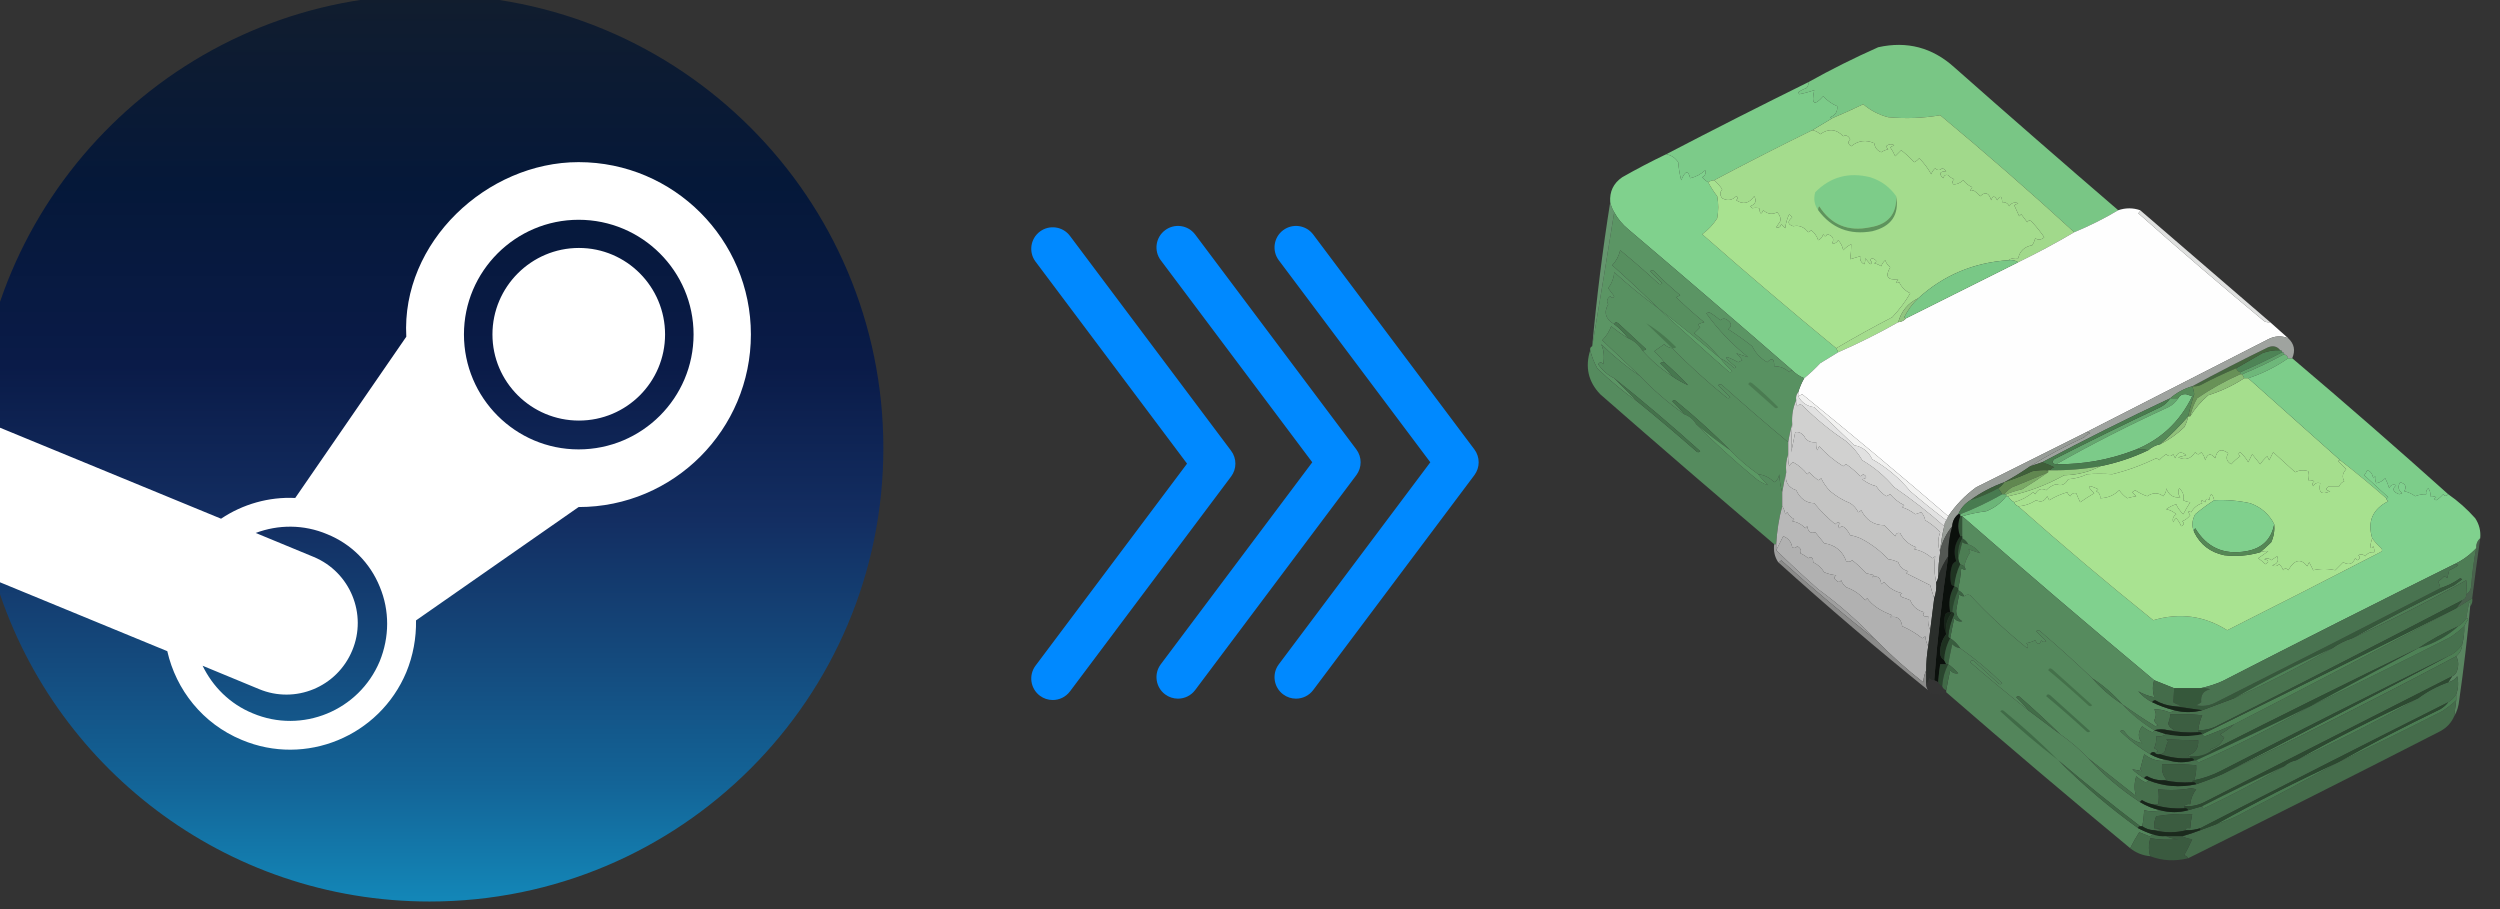 <?xml version="1.0"?>
<svg width="110" height="40" xmlns="http://www.w3.org/2000/svg" xmlns:svg="http://www.w3.org/2000/svg" xmlns:xlink="http://www.w3.org/1999/xlink" enable-background="new 0 0 110 40" version="1.1" xml:space="preserve">
 <rect width="100%" height="100%" fill="#333333" stroke="none"/>
 <g class="layer">
  <title>Layer 1</title>
  <use id="svg_25" transform="matrix(0.057 0 0 0.057 253.817 81.089)" x="-4521.04" xlink:href="#svg_24" y="-1476.71"/>
  <use id="svg_29" transform="matrix(0.088 0 0 0.088 339.509 95.229)" x="-3141.45" xlink:href="#svg_28" y="-1154.53"/>
  <use id="svg_39" transform="matrix(1 0 0 1 0 0) matrix(0.026 0 0 0.026 34.748 54.453)" x="181.47" xlink:href="#svg_38" y="-1709.71"/>
  <use id="svg_43" opacity="0.8" transform="matrix(0.026 0 0 0.026 34.748 54.453)" x="393.39" xlink:href="#svg_38" y="-1712.02"/>
  <use id="svg_44" opacity="0.6" transform="matrix(0.026 0 0 0.026 34.748 54.453)" x="593.15" xlink:href="#svg_38" y="-1712.02"/>
 </g>
 <defs>
  <symbol height="800px" id="svg_24" viewBox="0 0 32 32" width="800px" xmlns="http://www.w3.org/2000/svg">
   <path d="m2.57,20.03c1.73,5.77 7.08,9.97 13.42,9.97c7.74,0 14.01,-6.27 14.01,-14c0,-7.73 -6.27,-14 -14.01,-14c-7.42,0 -13.5,5.77 -13.98,13.07c0,2.1 0,2.97 0.56,4.96z" fill="url(#svg_23)"/>
   <path d="m15.27,12.56l-3.43,4.98c-0.81,-0.04 -1.62,0.19 -2.29,0.64l-7.53,-3.1c0,0 -0.18,2.86 0.55,5l5.32,2.19c0.27,1.19 1.09,2.24 2.3,2.74c1.97,0.83 4.25,-0.11 5.08,-2.09c0.21,-0.51 0.31,-1.06 0.3,-1.6l5.02,-3.5c2.94,0 5.32,-2.39 5.32,-5.33c0,-2.93 -2.38,-5.32 -5.32,-5.32c-2.83,0 -5.48,2.47 -5.32,5.39zm-0.82,10.02c-0.64,1.53 -2.4,2.25 -3.92,1.61c-0.71,-0.29 -1.24,-0.83 -1.55,-1.47l1.74,0.72c1.12,0.47 2.41,-0.06 2.88,-1.19c0.47,-1.12 -0.06,-2.42 -1.19,-2.89l-1.79,-0.74c0.69,-0.26 1.48,-0.27 2.21,0.04c0.74,0.3 1.32,0.88 1.62,1.62c0.31,0.74 0.3,1.56 0,2.3zm6.14,-6.54c-1.95,0 -3.54,-1.59 -3.54,-3.55c0,-1.95 1.59,-3.54 3.54,-3.54c1.96,0 3.55,1.59 3.55,3.54c0,1.96 -1.59,3.55 -3.55,3.55zm-2.66,-3.55c0,-1.47 1.2,-2.67 2.67,-2.67c1.47,0 2.66,1.2 2.66,2.67c0,1.47 -1.19,2.66 -2.66,2.66c-1.47,0 -2.67,-1.19 -2.67,-2.66z" fill="white"/>
   <defs>
    <linearGradient gradientUnits="userSpaceOnUse" id="svg_23" x1="16.01" x2="16.01" y1="2" y2="30">
     <stop stop-color="#111D2E"/>
     <stop offset="0.21" stop-color="#051839"/>
     <stop offset="0.41" stop-color="#0A1B48"/>
     <stop offset="0.58" stop-color="#132E62"/>
     <stop offset="0.74" stop-color="#144B7E"/>
     <stop offset="0.87" stop-color="#136497"/>
     <stop offset="1" stop-color="#1387B8"/>
    </linearGradient>
   </defs>
  </symbol>
  <symbol clip-rule="evenodd" fill-rule="evenodd" height="600px" id="svg_28" version="1.1" width="600px" xmlns="http://www.w3.org/2000/svg" xmlns:xlink="http://www.w3.org/1999/xlink">
   <g>
    <path d="m437.5,-0.5c0.33,0 0.67,0 1,0c-0.19,0.67 -0.52,0.67 -1,0z" fill="#050605" opacity="0"/>
   </g>
   <g>
    <path d="m508.5,5.5c1.33,0.67 1.33,0.67 0,0z" fill="#040504" opacity="0"/>
   </g>
   <g>
    <path d="m514.5,6.5c1.33,0.67 1.33,0.67 0,0z" fill="#050605" opacity="0"/>
   </g>
   <g>
    <path d="m517.5,6.5c1.33,0.67 1.33,0.67 0,0z" fill="#030403" opacity="0"/>
   </g>
   <g>
    <path d="m523.5,7.5c1.33,0.67 1.33,0.67 0,0z" fill="#050605" opacity="0"/>
   </g>
   <g>
    <path d="m576.5,12.5c1.33,0.67 1.33,0.67 0,0z" fill="#010201" opacity="0"/>
   </g>
   <g>
    <path d="m342.5,177.5c-7.02,4.18 -14.35,7.84 -22,11c-21.84,-20.01 -44.18,-39.51 -67,-58.5c-8.48,1.46 -17.14,1.79 -26,1c-4.72,-1.23 -8.89,-3.4 -12.5,-6.5c-5.13,2.48 -10.3,4.82 -15.5,7c-0.44,0.06 -0.77,-0.1 -1,-0.5c2.59,-1.03 3.75,-2.86 3.5,-5.5c-2.68,-1.17 -5.02,-2.84 -7,-5c-4.53,5.06 -6.03,4.06 -4.5,-3c-2.72,0.91 -5.22,1.58 -7.5,2c-0.17,-0.33 -0.33,-0.67 -0.5,-1c1.24,-0.86 2.57,-1.52 4,-2c0.89,-0.83 1.22,-1.83 1,-3c11.33,-6.33 22.99,-12.16 35,-17.5c14.41,-3.2 27.07,0.14 38,10c27.23,24.07 54.56,47.91 82,71.5z" fill="#79c685" opacity="1"/>
   </g>
   <g>
    <path d="m320.5,188.5c-9.08,5.37 -18.41,10.37 -28,15c-1.42,-0.95 -3.08,-1.28 -5,-1c1.42,-0.95 3.08,-1.28 5,-1c0.8,-3.62 3.13,-5.79 7,-6.5c0.69,-1.07 1.19,-2.23 1.5,-3.5c1.51,1.03 3.01,0.87 4.5,-0.5c-1.81,-2.64 -3.81,-5.14 -6,-7.5c-0.93,-1.14 -1.76,-1.14 -2.5,0c-1,-1.33 -2,-2.67 -3,-4c-0.33,0.33 -0.67,0.67 -1,1c-0.84,-1.85 -1.67,-3.68 -2.5,-5.5c0.67,-0.33 1.33,-0.67 2,-1c-1.87,-0.71 -3.37,-0.21 -4.5,1.5c-0.71,-1.47 -1.88,-2.14 -3.5,-2c-0.15,-3.22 -0.98,-3.55 -2.5,-1c-1.31,-2.39 -2.31,-2.39 -3,0c-1.14,-3.75 -2.97,-4.42 -5.5,-2c-1.02,-1.19 -2.19,-2.19 -3.5,-3c-1.67,0.84 -1.83,0.34 -0.5,-1.5c-1.79,-0.78 -3.29,-1.95 -4.5,-3.5c-1.67,1.51 -3.34,2.18 -5,2c-0.62,-0.95 -0.45,-1.78 0.5,-2.5c-1.17,-0.42 -2.17,-1.09 -3,-2c-1.24,-0.46 -2.08,0.04 -2.5,1.5c-2.35,-2.24 -1.85,-3.41 1.5,-3.5c-0.53,-0.69 -1.19,-1.19 -2,-1.5c-1.22,1.21 -2.39,1.21 -3.5,0c-0.91,0.83 -1.58,1.83 -2,3c-1.64,-2.97 -3.64,-5.63 -6,-8c-0.69,0.86 -1.52,1.52 -2.5,2c-1.99,-2.16 -4.16,-4.16 -6.5,-6c-1,1 -2,2 -3,3c-0.71,-1.58 -1.54,-3.08 -2.5,-4.5c0.67,-0.33 1.33,-0.67 2,-1c-1.44,-0.78 -2.78,-0.61 -4,0.5c0.21,0.59 0.54,1.09 1,1.5c-1.27,0.31 -2.43,0.81 -3.5,1.5c-1.99,-0.79 -3.15,-2.29 -3.5,-4.5c-4.12,-1.87 -7.95,-1.37 -11.5,1.5c-1.62,-1.04 -1.78,-2.2 -0.5,-3.5c-0.97,-1.76 -2.14,-2.26 -3.5,-1.5c-3.5,-3.66 -7.34,-3.99 -11.5,-1c-1.12,-1.13 -2.46,-1.8 -4,-2c3.33,-2 6.67,-4 10,-6c5.2,-2.18 10.37,-4.52 15.5,-7c3.61,3.1 7.78,5.27 12.5,6.5c8.86,0.79 17.52,0.46 26,-1c22.82,18.99 45.16,38.49 67,58.5z" fill="#a1d98b"/>
   </g>
   <g>
    <path d="m187.5,113.5c0.22,1.17 -0.11,2.17 -1,3c-1.43,0.48 -2.76,1.14 -4,2c0.17,0.33 0.33,0.67 0.5,1c2.28,-0.42 4.78,-1.09 7.5,-2c-1.53,7.06 -0.03,8.06 4.5,3c1.98,2.16 4.32,3.83 7,5c0.25,2.64 -0.91,4.47 -3.5,5.5c0.23,0.4 0.56,0.56 1,0.5c-3.33,2 -6.67,4 -10,6c-16.5,8.08 -32.83,16.41 -49,25c-1.11,0.06 -2.11,0.39 -3,1c-1.13,-0.62 -2.13,-1.46 -3,-2.5c1.51,-0.84 2.01,-2 1.5,-3.5c-2.13,1.98 -4.63,3.32 -7.5,4c-1,-4.16 -2.5,-3.82 -4.5,1c-0.76,-2.86 -1.26,-5.86 -1.5,-9c-1.51,-2.19 -3.51,-3.52 -6,-4c23.5,-12.25 47.17,-24.25 71,-36z" fill="#7ccb89" opacity="1"/>
   </g>
   <g>
    <path d="m189.5,137.5c1.54,0.2 2.88,0.87 4,2c4.16,-2.99 8,-2.66 11.5,1c1.36,-0.76 2.53,-0.26 3.5,1.5c-1.28,1.3 -1.12,2.46 0.5,3.5c3.55,-2.87 7.38,-3.37 11.5,-1.5c0.35,2.21 1.51,3.71 3.5,4.5c1.07,-0.69 2.23,-1.19 3.5,-1.5c-0.46,-0.41 -0.79,-0.91 -1,-1.5c1.22,-1.11 2.56,-1.28 4,-0.5c-0.67,0.33 -1.33,0.67 -2,1c0.96,1.42 1.79,2.92 2.5,4.5c1,-1 2,-2 3,-3c2.34,1.84 4.51,3.84 6.5,6c0.98,-0.48 1.81,-1.14 2.5,-2c2.36,2.37 4.36,5.03 6,8c0.42,-1.17 1.09,-2.17 2,-3c1.11,1.21 2.28,1.21 3.5,0c0.81,0.31 1.47,0.81 2,1.5c-3.35,0.09 -3.85,1.26 -1.5,3.5c0.42,-1.46 1.26,-1.96 2.5,-1.5c0.83,0.91 1.83,1.58 3,2c-0.95,0.72 -1.12,1.55 -0.5,2.5c1.66,0.18 3.33,-0.49 5,-2c1.21,1.55 2.71,2.72 4.5,3.5c-1.33,1.84 -1.17,2.34 0.5,1.5c1.31,0.81 2.48,1.81 3.5,3c2.53,-2.42 4.36,-1.75 5.5,2c0.69,-2.39 1.69,-2.39 3,0c1.52,-2.55 2.35,-2.22 2.5,1c1.62,-0.14 2.79,0.53 3.5,2c1.13,-1.71 2.63,-2.21 4.5,-1.5c-0.67,0.33 -1.33,0.67 -2,1c0.83,1.82 1.66,3.65 2.5,5.5c0.33,-0.33 0.67,-0.67 1,-1c1,1.33 2,2.67 3,4c0.74,-1.14 1.57,-1.14 2.5,0c2.19,2.36 4.19,4.86 6,7.5c-1.49,1.37 -2.99,1.53 -4.5,0.5c-0.31,1.27 -0.81,2.43 -1.5,3.5c-3.87,0.71 -6.2,2.88 -7,6.5c-1.92,-0.28 -3.58,0.05 -5,1c-17.34,1.18 -32.34,7.51 -45,19c-5.13,2.46 -8.46,6.46 -10,12c-9.68,5.51 -19.68,10.51 -30,15c-0.33,-0.67 -0.67,-1.33 -1,-2c9.21,-5.44 18.54,-10.6 28,-15.5c3.7,-3.96 6.7,-7.96 9,-12c-2.5,-1.17 -4.33,-3 -5.5,-5.5c-1.67,0.84 -1.83,0.34 -0.5,-1.5c-5.37,0.63 -6.71,-1.37 -4,-6c-1.2,-0.9 -2.03,-2.07 -2.5,-3.5c-0.91,0.83 -1.58,1.83 -2,3c-1.07,-0.69 -2.23,-1.19 -3.5,-1.5c1.33,-0.67 1.33,-1.33 0,-2c-0.83,-0.69 -1.5,-0.52 -2,0.5c1.01,0.9 1.01,1.56 0,2c-0.83,-1 -1.67,-2 -2.5,-3c0.08,1.24 -0.09,2.24 -0.5,3c-1.61,-0.82 -2.28,-2.15 -2,-4c-1.79,0.51 -3.46,1.01 -5,1.5c0.32,-2.51 0.49,-5.01 0.5,-7.5c-1.51,0.76 -2.85,1.76 -4,3c-0.36,-1.92 -1.19,-3.59 -2.5,-5c-0.76,1.31 -1.76,1.81 -3,1.5c1.1,-2.29 0.27,-3.79 -2.5,-4.5c-0.67,1.33 -1.33,1.33 -2,0c-0.37,1.41 -1.2,2.41 -2.5,3c-0.69,-2.06 -1.85,-3.72 -3.5,-5c-0.41,0.46 -0.91,0.79 -1.5,1c-2.07,-2.64 -4.57,-3.64 -7.5,-3c-2.85,-0.93 -3.01,-2.43 -0.5,-4.5c-0.5,-0.5 -1,-1 -1.5,-1.5c-1.04,2.22 -1.71,4.55 -2,7c-0.67,-0.67 -1.33,-1.33 -2,-2c-0.42,1.46 -1.26,1.96 -2.5,1.5c0.67,-1 1.33,-2 2,-3c0.37,-1.47 -0.13,-2.97 -1.5,-4.5c-2.5,1.3 -4.83,0.96 -7,-1c-0.97,2.38 -1.64,2.04 -2,-1c-1.06,-0.25 -2.23,-0.25 -3.5,0c-0.33,-0.33 -0.67,-0.67 -1,-1c2.67,-1.01 3.33,-2.68 2,-5c-2.56,3.65 -5.56,4.31 -9,2c1.01,-0.9 1.01,-1.56 0,-2c-2.08,2.1 -4.42,2.44 -7,1c-1.25,-1.51 -1.25,-3.01 0,-4.5c-1.2,-1.69 -2.53,-3.19 -4,-4.5c16.17,-8.59 32.5,-16.92 49,-25z" fill="#a4dc8d"/>
   </g>
   <g>
    <path d="m116.5,149.5c2.49,0.48 4.49,1.81 6,4c0.24,3.14 0.74,6.14 1.5,9c2,-4.82 3.5,-5.16 4.5,-1c2.87,-0.68 5.37,-2.02 7.5,-4c0.51,1.5 0.01,2.66 -1.5,3.5c0.87,1.04 1.87,1.88 3,2.5c1.25,2.43 2.75,4.77 4.5,7c0.67,3.67 0.67,7.33 0,11c-2.01,3.17 -4.51,5.84 -7.5,8c22.06,19.4 44.39,38.4 67,57c0.33,0.67 0.67,1.33 1,2c-2.94,1.81 -5.94,3.64 -9,5.5c-2.54,2.7 -5.2,5.2 -8,7.5c-2.25,-0.92 -4.25,-2.25 -6,-4c-27.14,-23.63 -54.47,-47.13 -82,-70.5c-2.92,-2.42 -5.26,-5.25 -7,-8.5c-0.94,-1.55 -1.61,-3.22 -2,-5c-0.39,-5.32 1.61,-9.49 6,-12.5c7.2,-4.1 14.54,-7.93 22,-11.5z" fill="#80d18d" opacity="1"/>
   </g>
   <g>
    <path d="m231.5,170.5c0.31,8.87 -4.03,14.04 -13,15.5c-10.99,2.31 -19.49,-1.19 -25.5,-10.5c-0.46,0.59 -0.63,1.26 -0.5,2c-1.93,-2.64 -2.43,-5.64 -1.5,-9c7.59,-7.69 16.76,-10.19 27.5,-7.5c5.43,1.71 9.76,4.88 13,9.5z" fill="#7dcc89"/>
   </g>
   <g>
    <path d="m353.5,177.5c-0.11,0.62 -0.44,1.12 -1,1.5c20.68,18.34 41.68,36.34 63,54c0.95,0.48 1.95,0.65 3,0.5c3.03,2.69 6.03,5.36 9,8c-3.38,-1.36 -6.71,-1.19 -10,0.5c-30.36,15.51 -60.7,31.01 -91,46.5c-18.28,9.14 -36.61,18.31 -55,27.5c-5.54,4.04 -10.21,8.88 -14,14.5c-23.97,-20.63 -48.31,-40.96 -73,-61c-0.68,0.36 -1.35,0.7 -2,1c0,-0.67 0,-1.33 0,-2c0.74,-2.48 1.74,-4.81 3,-7c2.8,-2.3 5.46,-4.8 8,-7.5c3.06,-1.86 6.06,-3.69 9,-5.5c10.32,-4.49 20.32,-9.49 30,-15c1.65,-0.16 2.99,-0.83 4,-2c18.67,-9.33 37.33,-18.67 56,-28c9.59,-4.63 18.92,-9.63 28,-15c7.65,-3.16 14.98,-6.82 22,-11c3.7,-1.26 7.37,-1.26 11,0z" fill="#fefefe"/>
   </g>
   <g>
    <path d="m140.5,162.5c1.47,1.31 2.8,2.81 4,4.5c-1.25,1.49 -1.25,2.99 0,4.5c2.58,1.44 4.92,1.1 7,-1c1.01,0.44 1.01,1.1 0,2c3.44,2.31 6.44,1.65 9,-2c1.33,2.32 0.67,3.99 -2,5c0.33,0.33 0.67,0.67 1,1c1.27,-0.25 2.44,-0.25 3.5,0c0.36,3.04 1.03,3.38 2,1c2.17,1.96 4.5,2.3 7,1c1.37,1.53 1.87,3.03 1.5,4.5c-0.67,1 -1.33,2 -2,3c1.24,0.46 2.08,-0.04 2.5,-1.5c0.67,0.67 1.33,1.33 2,2c0.29,-2.45 0.96,-4.78 2,-7c0.5,0.5 1,1 1.5,1.5c-2.51,2.07 -2.35,3.57 0.5,4.5c2.93,-0.64 5.43,0.36 7.5,3c0.59,-0.21 1.09,-0.54 1.5,-1c1.65,1.28 2.81,2.94 3.5,5c1.3,-0.59 2.13,-1.59 2.5,-3c0.67,1.33 1.33,1.33 2,0c2.77,0.71 3.6,2.21 2.5,4.5c1.24,0.31 2.24,-0.19 3,-1.5c1.31,1.41 2.14,3.08 2.5,5c1.15,-1.24 2.49,-2.24 4,-3c-0.01,2.49 -0.18,4.99 -0.5,7.5c1.54,-0.49 3.21,-0.99 5,-1.5c-0.28,1.85 0.39,3.18 2,4c0.41,-0.76 0.58,-1.76 0.5,-3c0.83,1 1.67,2 2.5,3c1.01,-0.44 1.01,-1.1 0,-2c0.5,-1.02 1.17,-1.19 2,-0.5c1.33,0.67 1.33,1.33 0,2c1.27,0.31 2.43,0.81 3.5,1.5c0.42,-1.17 1.09,-2.17 2,-3c0.47,1.43 1.3,2.6 2.5,3.5c-2.71,4.63 -1.37,6.63 4,6c-1.33,1.84 -1.17,2.34 0.5,1.5c1.17,2.5 3,4.33 5.5,5.5c-2.3,4.04 -5.3,8.04 -9,12c-9.46,4.9 -18.79,10.06 -28,15.5c-22.61,-18.6 -44.94,-37.6 -67,-57c2.99,-2.16 5.49,-4.83 7.5,-8c0.67,-3.67 0.67,-7.33 0,-11c-1.75,-2.23 -3.25,-4.57 -4.5,-7c0.89,-0.61 1.89,-0.94 3,-1z" fill="#a8e290"/>
   </g>
   <g>
    <path d="m231.5,170.5c1.58,9.31 -2.42,15.14 -12,17.5c-11.31,2 -20.31,-1.5 -27,-10.5c-0.13,-0.74 0.04,-1.41 0.5,-2c6.01,9.31 14.51,12.81 25.5,10.5c8.97,-1.46 13.31,-6.63 13,-15.5z" fill="#5e935d"/>
   </g>
   <g>
    <path d="m287.5,202.5c1.92,-0.28 3.58,0.05 5,1c-18.67,9.33 -37.33,18.67 -56,28c-0.44,0.06 -0.77,-0.1 -1,-0.5c1.78,-3.61 4.11,-6.77 7,-9.5c12.66,-11.49 27.66,-17.82 45,-19z" fill="#79c886"/>
   </g>
   <g>
    <path d="m112.5,226.5c11.43,10.58 23.09,21.08 35,31.5c0.67,0.67 1.33,0.67 2,0c-2.21,-2.04 -4.21,-4.2 -6,-6.5c2.57,1.23 4.91,2.9 7,5c0.33,-0.17 0.67,-0.33 1,-0.5c-6.99,-5.77 -6.65,-6.6 1,-2.5c0.67,-0.33 1.33,-0.67 2,-1c-0.81,-1.31 -1.81,-2.48 -3,-3.5c2,0.67 4,1.33 6,2c-8.07,-6.4 -15.07,-13.73 -21,-22c0.5,-0.17 1,-0.33 1.5,-0.5c1.96,1.13 3.8,2.46 5.5,4c0.95,-0.83 1.95,-0.99 3,-0.5c2.72,1.65 3.05,3.32 1,5c4.12,2.61 8.12,5.44 12,8.5c1.67,3.42 4.17,6.09 7.5,8c2.39,-2.49 3.56,-1.83 3.5,2c2.96,0.02 5.46,1.02 7.5,3c0.38,-0.56 0.88,-0.89 1.5,-1c1.75,1.75 3.75,3.08 6,4c-1.26,2.19 -2.26,4.52 -3,7c-0.93,1.07 -1.27,2.4 -1,4c-1.64,3.71 -2.3,7.71 -2,12c-0.84,2.85 -1.51,5.85 -2,9c-11.13,-9.29 -22.13,-18.79 -33,-28.5c-0.67,-0.67 -1.33,-0.67 -2,0c2,2 4,4 6,6c-0.67,0.67 -1.33,0.67 -2,0c-9.53,-7.73 -18.53,-15.9 -27,-24.5c-1.54,-0.2 -2.88,-0.87 -4,-2c-1.67,1.17 -3.33,2.33 -5,3.5c1.9,1.72 3.56,3.56 5,5.5c-0.74,-0.13 -1.41,0.04 -2,0.5c2.21,2.04 4.21,4.2 6,6.5c-5.64,-3.64 -10.64,-7.98 -15,-13c0.74,0.13 1.41,-0.04 2,-0.5c-4.67,-4.33 -9.33,-8.67 -14,-13c-0.94,-0.69 -1.6,-0.53 -2,0.5c-4.35,-2.57 -5.35,-5.91 -3,-10c-0.97,-1.46 -0.64,-2.79 1,-4c0.9,1.01 1.56,1.01 2,0c-1,-1.33 -2,-2.67 -3,-4c1.87,-2.64 2.87,-5.31 3,-8c7.08,6.43 14.41,12.43 22,18z" fill="#589161"/>
   </g>
   <g>
    <path d="m90.5,178.5c1.74,3.25 4.08,6.08 7,8.5c27.53,23.37 54.86,46.87 82,70.5c-0.62,0.11 -1.12,0.44 -1.5,1c-2.04,-1.98 -4.54,-2.98 -7.5,-3c0.06,-3.83 -1.11,-4.49 -3.5,-2c-3.33,-1.91 -5.83,-4.58 -7.5,-8c-3.88,-3.06 -7.88,-5.89 -12,-8.5c2.05,-1.68 1.72,-3.35 -1,-5c-1.05,-0.49 -2.05,-0.33 -3,0.5c-1.7,-1.54 -3.54,-2.87 -5.5,-4c-0.5,0.17 -1,0.33 -1.5,0.5c5.93,8.27 12.93,15.6 21,22c-2,-0.67 -4,-1.33 -6,-2c1.19,1.02 2.19,2.19 3,3.5c-0.67,0.33 -1.33,0.67 -2,1c-7.65,-4.1 -7.99,-3.27 -1,2.5c-0.33,0.17 -0.67,0.33 -1,0.5c-2.09,-2.1 -4.43,-3.77 -7,-5c-3.87,-4.61 -8.21,-8.78 -13,-12.5c1,-1 2,-2 3,-3c-0.46,-0.41 -0.79,-0.91 -1,-1.5c1.1,-0.5 2.1,-0.83 3,-1c-4.85,-3.93 -9.52,-8.1 -14,-12.5c0.67,-0.33 1.33,-0.67 2,-1c-4.52,-3.77 -8.86,-7.77 -13,-12c-0.67,-0.67 -1.33,-0.67 -2,0c2,2 4,4 6,6c-0.67,0.67 -1.33,0.67 -2,0c-6.16,-5.66 -12.49,-11.16 -19,-16.5c-0.68,2.91 -2.02,5.41 -4,7.5c7.86,7.03 15.53,14.2 23,21.5c-7.59,-5.57 -14.92,-11.57 -22,-18c-0.13,2.69 -1.13,5.36 -3,8c1,1.33 2,2.67 3,4c-0.44,1.01 -1.1,1.01 -2,0c-1.64,1.21 -1.97,2.54 -1,4c-2.35,4.09 -1.35,7.43 3,10c2.64,1.97 4.97,4.31 7,7c-2.94,-1.75 -5.77,-3.75 -8.5,-6c-1,2.67 -2.5,5.01 -4.5,7c6.35,6.02 12.69,12.02 19,18c-6.9,-4.72 -13.4,-10.05 -19.5,-16c1.34,3.07 1.67,6.41 1,10c-0.89,-1.21 -1.73,-1.21 -2.5,0c2.09,3.1 4.76,5.43 8,7c4,4 8,8 12,12c-7.23,-5.06 -14.07,-10.72 -20.5,-17c-1.6,-2.96 -2.77,-5.96 -3.5,-9c-0.17,-0.99 0.16,-1.66 1,-2c3.91,-23.08 7.58,-45.41 11,-67z" fill="#5b9564"/>
   </g>
   <g>
    <path d="m143.5,251.5c-10.15,-8.57 -20.48,-16.91 -31,-25c-7.47,-7.3 -15.14,-14.47 -23,-21.5c1.98,-2.09 3.32,-4.59 4,-7.5c6.51,5.34 12.84,10.84 19,16.5c0.67,0.67 1.33,0.67 2,0c-2,-2 -4,-4 -6,-6c0.67,-0.67 1.33,-0.67 2,0c4.14,4.23 8.48,8.23 13,12c-0.67,0.33 -1.33,0.67 -2,1c4.48,4.4 9.15,8.57 14,12.5c-0.9,0.17 -1.9,0.5 -3,1c0.21,0.59 0.54,1.09 1,1.5c-1,1 -2,2 -3,3c4.79,3.72 9.13,7.89 13,12.5z" fill="#578f5f"/>
   </g>
   <g>
    <path d="m353.5,177.5c21.69,18.7 43.36,37.36 65,56c-1.05,0.15 -2.05,-0.02 -3,-0.5c-21.32,-17.66 -42.32,-35.66 -63,-54c0.56,-0.38 0.89,-0.88 1,-1.5z" fill="#eff0ef" opacity="0.91"/>
   </g>
   <g>
    <path d="m242.5,221.5c-2.89,2.73 -5.22,5.89 -7,9.5c0.23,0.4 0.56,0.56 1,0.5c-1.01,1.17 -2.35,1.84 -4,2c1.54,-5.54 4.87,-9.54 10,-12z" fill="#92c57f"/>
   </g>
   <g>
    <path d="m88.5,173.5c0.39,1.78 1.06,3.45 2,5c-3.42,21.59 -7.09,43.92 -11,67c2.2,-24.24 5.2,-48.24 9,-72z" fill="#6ea778" opacity="0.85"/>
   </g>
   <g>
    <path d="m119.5,246.5c-4.26,-4.15 -8.59,-8.32 -13,-12.5c5.34,3.22 10.34,7.22 15,12c-0.59,0.46 -1.26,0.63 -2,0.5z" fill="#48794f"/>
   </g>
   <g>
    <path d="m104.5,247.5c-1.74,-2.74 -4.07,-4.74 -7,-6c-2.03,-2.69 -4.36,-5.03 -7,-7c0.4,-1.03 1.06,-1.19 2,-0.5c4.67,4.33 9.33,8.67 14,13c-0.59,0.46 -1.26,0.63 -2,0.5z" fill="#47774e"/>
   </g>
   <g>
    <path d="m112.5,226.5c10.52,8.09 20.85,16.43 31,25c1.79,2.3 3.79,4.46 6,6.5c-0.67,0.67 -1.33,0.67 -2,0c-11.91,-10.42 -23.57,-20.92 -35,-31.5z" fill="#5e9f68"/>
   </g>
   <g>
    <path d="m97.5,241.5c2.93,1.26 5.26,3.26 7,6c4.36,5.02 9.36,9.36 15,13c2.62,1.83 5.28,3.33 8,4.5c-3.89,-4.06 -7.89,-7.9 -12,-11.5c-1.44,-1.94 -3.1,-3.78 -5,-5.5c1.67,-1.17 3.33,-2.33 5,-3.5c1.12,1.13 2.46,1.8 4,2c8.47,8.6 17.47,16.77 27,24.5c0.67,0.67 1.33,0.67 2,0c-2,-2 -4,-4 -6,-6c0.67,-0.67 1.33,-0.67 2,0c10.87,9.71 21.87,19.21 33,28.5c0,2 0,4 0,6c-0.98,2.79 -1.31,5.79 -1,9c-0.74,3.23 -1.4,6.56 -2,10c-0.82,-2.81 -1.32,-5.81 -1.5,-9c-0.2,1.79 -1.03,3.12 -2.5,4c-2.18,-2.28 -4.85,-3.62 -8,-4c-5.05,-3.53 -9.72,-7.53 -14,-12c-8.55,-8.62 -17.55,-16.78 -27,-24.5c-0.67,-0.67 -1.33,-0.67 -2,0c2.21,2.04 4.21,4.2 6,6.5c-7.97,-5.64 -15.31,-11.98 -22,-19c-6.31,-5.98 -12.65,-11.98 -19,-18c2,-1.99 3.5,-4.33 4.5,-7c2.73,2.25 5.56,4.25 8.5,6z" fill="#568d5e"/>
   </g>
   <g>
    <path d="m423.5,247.5c0.67,0 1,0.33 1,1c-6.94,3.64 -13.94,6.97 -21,10c-1,-0.33 -1.67,-1 -2,-2c4.27,-2.47 8.6,-4.97 13,-7.5c2.89,-1.15 5.89,-1.65 9,-1.5z" fill="#4e8456"/>
   </g>
   <g>
    <path d="m424.5,248.5c0.67,0 1,0.33 1,1c-6.86,3.72 -13.86,7.06 -21,10c-0.33,0 -0.67,0 -1,0c0,-0.33 0,-0.67 0,-1c7.06,-3.03 14.06,-6.36 21,-10z" fill="#5f9f69"/>
   </g>
   <g>
    <path d="m425.5,249.5c1,0.33 1.67,1 2,2c-6.1,4.27 -12.77,7.6 -20,10c-0.67,0 -1.33,0 -2,0c-0.33,-0.67 -0.67,-1.33 -1,-2c7.14,-2.94 14.14,-6.28 21,-10z" fill="#6eb77a"/>
   </g>
   <g>
    <path d="m115.5,253.5c4.11,3.6 8.11,7.44 12,11.5c-2.72,-1.17 -5.38,-2.67 -8,-4.5c-1.79,-2.3 -3.79,-4.46 -6,-6.5c0.59,-0.46 1.26,-0.63 2,-0.5z" fill="#47784f"/>
   </g>
   <g>
    <path d="m423.5,247.5c-3.11,-0.15 -6.11,0.35 -9,1.5c-4.4,2.53 -8.73,5.03 -13,7.5c-6.1,2.55 -12.1,5.38 -18,8.5c-1.29,0.49 -2.63,0.66 -4,0.5c12.45,-6.73 25.12,-13.23 38,-19.5c2.49,-0.94 4.49,-0.44 6,1.5z" fill="#45663f"/>
   </g>
   <g>
    <path d="m405.5,261.5c0.67,0 1.33,0 2,0c15.33,13.67 30.67,27.33 46,41c-0.44,-0.06 -0.77,0.1 -1,0.5c1.33,1.33 2.67,2.67 4,4c-1.85,1.85 -2.18,3.85 -1,6c-1.17,0.5 -2,1.33 -2.5,2.5c-1.67,0 -3.33,0 -5,0c-2.1,1.21 -1.93,2.05 0.5,2.5c-4.33,2 -6,0.67 -5,-4c-1.5,-0.51 -2.66,-0.01 -3.5,1.5c-0.62,-0.95 -0.45,-1.78 0.5,-2.5c-0.95,-0.48 -1.95,-0.65 -3,-0.5c0.47,-1.7 0.47,-3.2 0,-4.5c-2.27,-0.76 -4.44,-0.59 -6.5,0.5c-3.66,-3.29 -7.33,-6.62 -11,-10c-0.67,1.33 -1.33,2.67 -2,4c-0.33,-0.67 -0.67,-1.33 -1,-2c-1.35,1.19 -2.52,2.52 -3.5,4c-1.33,-1.67 -2.67,-3.33 -4,-5c-0.67,1.33 -1.33,2.67 -2,4c-1.05,-1.9 -2.38,-3.57 -4,-5c-1.01,0.44 -1.01,1.1 0,2c-1.65,1.15 -3.15,2.48 -4.5,4c-2.37,-1.43 -2.87,-3.26 -1.5,-5.5c-3.42,-2.59 -5.59,-1.76 -6.5,2.5c-2.19,-2.75 -3.86,-2.42 -5,1c-0.29,-1.54 -0.96,-2.88 -2,-4c-1,1.33 -2,1.33 -3,0c-2.26,3.41 -5.1,4.24 -8.5,2.5c1.33,-0.33 2.67,-0.67 4,-1c-2.5,-2.17 -4.33,-1.67 -5.5,1.5c-0.33,-0.67 -0.67,-1.33 -1,-2c-1.11,1.21 -2.28,1.21 -3.5,0c-1.31,0.81 -2.48,1.81 -3.5,3c-0.41,-0.46 -0.91,-0.79 -1.5,-1c-7.37,3.57 -14.7,6.24 -22,8c-4.25,-0.3 -8.42,-0.3 -12.5,0c-2.98,1.42 -6.15,2.25 -9.5,2.5c-1.45,2.69 -3.45,3.53 -6,2.5c-1.95,0.52 -3.62,1.52 -5,3c-2.35,-1.21 -4.18,-0.55 -5.5,2c-0.33,-0.33 -0.67,-0.67 -1,-1c-2.91,2.37 -6.07,4.04 -9.5,5c-1.33,-0.67 -2.33,-1.67 -3,-3c9.84,-2.08 19.17,-5.58 28,-10.5c6.53,-0.13 12.53,-1.63 18,-4.5c8.33,-1.67 16.33,-4.33 24,-8c1.72,-1.52 3.72,-2.52 6,-3c4.38,-2.2 8.38,-5.03 12,-8.5c0.96,-1.73 1.63,-3.56 2,-5.5c0.33,0 0.67,0 1,0c2.39,-3.9 5.39,-7.4 9,-10.5c6.39,-2.03 12.39,-4.86 18,-8.5z" fill="#a5de8d"/>
   </g>
   <g>
    <path d="m427.5,251.5c0.67,0 1.33,0 2,0c26.3,22.29 52.3,44.96 78,68c-0.9,1.1 -1.73,1.1 -2.5,0c-1.02,1.19 -2.19,2.19 -3.5,3c-1.2,-0.35 -1.2,-0.85 0,-1.5c-0.95,-0.48 -1.95,-0.65 -3,-0.5c0.26,-1.48 -0.07,-2.81 -1,-4c-0.89,0.82 -1.22,1.82 -1,3c-1.9,-0.07 -3.73,0.27 -5.5,1c-1.65,-1.24 -3.49,-2.08 -5.5,-2.5c1.32,-2.21 0.65,-3.71 -2,-4.5c-1.35,2.11 -1.01,3.94 1,5.5c-0.5,0.17 -1,0.33 -1.5,0.5c-3.21,-1.17 -3.71,-2.67 -1.5,-4.5c-1.61,-0.66 -2.77,-0.16 -3.5,1.5c-0.47,-1.61 -1.13,-3.27 -2,-5c-1.36,1.43 -2.86,2.26 -4.5,2.5c-0.48,-1.01 -0.65,-2.18 -0.5,-3.5c-0.33,0.33 -0.67,0.67 -1,1c-0.39,-2.21 -1.39,-3.55 -3,-4c-0.37,0.92 -0.87,1.75 -1.5,2.5c3.96,3.66 7.96,7.32 12,11c-0.23,0.4 -0.56,0.56 -1,0.5c-7.48,-6.57 -15.15,-12.9 -23,-19c-15.33,-13.67 -30.67,-27.33 -46,-41c7.23,-2.4 13.9,-5.73 20,-10z" fill="#7dcd8a" opacity="1"/>
   </g>
   <g>
    <path d="m157.5,264.5c0.4,-1.02 1.06,-1.19 2,-0.5c4.52,3.77 8.86,7.77 13,12c-0.67,0.67 -1.33,0.67 -2,0c-4.37,-3.84 -8.7,-7.67 -13,-11.5z" fill="#4a7b51"/>
   </g>
   <g>
    <path d="m401.5,256.5c0.33,1 1,1.67 2,2c0,0.33 0,0.67 0,1c-7.54,3.35 -14.71,7.35 -21.5,12c-1.66,2.83 -2.83,5.83 -3.5,9c-0.33,0 -0.67,0 -1,0c0.8,-3.72 1.8,-7.39 3,-11c-0.12,-1.43 -0.46,-2.76 -1,-4c1.37,0.16 2.71,-0.01 4,-0.5c5.9,-3.12 11.9,-5.95 18,-8.5z" fill="#689157"/>
   </g>
   <g>
    <path d="m427.5,241.5c3.02,2.79 3.69,6.12 2,10c-0.67,0 -1.33,0 -2,0c-0.33,-1 -1,-1.67 -2,-2c0,-0.67 -0.33,-1 -1,-1c0,-0.67 -0.33,-1 -1,-1c-1.51,-1.94 -3.51,-2.44 -6,-1.5c-12.88,6.27 -25.55,12.77 -38,19.5c-4.15,1.24 -7.82,3.24 -11,6c-21.62,10.14 -42.95,20.81 -64,32c-2,0.67 -4,1.33 -6,2c8.16,-5.1 17.16,-9.93 27,-14.5c0.83,-0.92 1.83,-1.58 3,-2c-0.59,-0.46 -1.26,-0.63 -2,-0.5c30.3,-15.49 60.64,-30.99 91,-46.5c3.29,-1.69 6.62,-1.86 10,-0.5z" fill="#9fa39f"/>
   </g>
   <g>
    <path d="m148.5,297.5c-5.82,-4.08 -11.48,-8.42 -17,-13c-1.41,-2.41 -3.41,-4.08 -6,-5c-1.79,-2.3 -3.79,-4.46 -6,-6.5c0.67,-0.67 1.33,-0.67 2,0c9.45,7.72 18.45,15.88 27,24.5z" fill="#45744c"/>
   </g>
   <g>
    <path d="m403.5,259.5c0.33,0 0.67,0 1,0c0.33,0.67 0.67,1.33 1,2c-5.61,3.64 -11.61,6.47 -18,8.5c-3.61,3.1 -6.61,6.6 -9,10.5c0.67,-3.17 1.84,-6.17 3.5,-9c6.79,-4.65 13.96,-8.65 21.5,-12z" fill="#8bbd75"/>
   </g>
   <g>
    <path d="m181.5,272.5c-0.15,1.05 0.02,2.05 0.5,3c0.72,-0.95 1.55,-1.12 2.5,-0.5c6.78,6.79 14.11,12.79 22,18c3.23,2.73 5.9,5.89 8,9.5c6.07,3.56 11.4,8.06 16,13.5c8.76,6.04 17.1,12.54 25,19.5c-0.94,3.92 -1.61,7.92 -2,12c0,0.33 0,0.67 0,1c-1.29,-3.2 -1.29,-6.53 0,-10c-2.19,-2.35 -4.69,-4.35 -7.5,-6c-0.29,-1.54 -0.96,-2.88 -2,-4c-1,0.33 -2,0.67 -3,1c-1.93,-1.54 -4.1,-2.7 -6.5,-3.5c0.33,-0.33 0.67,-0.67 1,-1c-2.74,-1.36 -5.07,-3.2 -7,-5.5c-0.67,0.33 -1.33,0.67 -2,1c-2,-1.33 -3.67,-3 -5,-5c-2.59,-0.69 -4.92,-1.86 -7,-3.5c2.43,-0.45 2.6,-1.29 0.5,-2.5c-0.41,0.46 -0.91,0.79 -1.5,1c-2.11,-2.23 -4.44,-4.23 -7,-6c-0.59,0.21 -1.09,0.54 -1.5,1c-4.4,-2.7 -8.4,-6.03 -12,-10c-0.33,0.67 -0.67,1.33 -1,2c-0.49,-1.29 -0.66,-2.63 -0.5,-4c-2.94,0.25 -4.94,-0.75 -6,-3c-1.39,-1.7 -2.89,-2.37 -4.5,-2c-0.67,3.33 -1.33,6.67 -2,10c0,-4.65 0.16,-9.31 0.5,-14c-0.3,-4.29 0.36,-8.29 2,-12z" fill="#d1d1d0"/>
   </g>
   <g>
    <path d="m368.5,271.5c1.33,0 2.67,0 4,0c-1.22,1.95 -2.88,3.45 -5,4.5c-19.2,8.77 -37.87,18.27 -56,28.5c-2.05,-0.21 -2.38,-1.04 -1,-2.5c17.54,-8.94 35.21,-17.61 53,-26c2.12,-1.05 3.78,-2.55 5,-4.5z" fill="#65a76f"/>
   </g>
   <g>
    <path d="m103.5,260.5c6.69,7.02 14.03,13.36 22,19c2.59,0.92 4.59,2.59 6,5c9.14,9.27 18.81,18.1 29,26.5c2.19,1.92 4.52,3.25 7,4c-1.87,-1.7 -3.54,-3.54 -5,-5.5c3.15,0.38 5.82,1.72 8,4c1.47,-0.88 2.3,-2.21 2.5,-4c0.18,3.19 0.68,6.19 1.5,9c0,2.33 0,4.67 0,7c-1.64,6.1 -2.64,12.44 -3,19c-0.33,0 -0.67,0 -1,0c-29.16,-24.76 -58.16,-49.76 -87,-75c-5.97,-6.25 -7.64,-13.59 -5,-22c0.73,3.04 1.9,6.04 3.5,9c6.43,6.28 13.27,11.94 20.5,17c9.78,7.93 19.44,16.1 29,24.5c0.67,0.67 1.33,0.67 2,0c-14.02,-12.66 -28.36,-24.82 -43,-36.5c-3.24,-1.57 -5.91,-3.9 -8,-7c0.77,-1.21 1.61,-1.21 2.5,0c0.67,-3.59 0.34,-6.93 -1,-10c6.1,5.95 12.6,11.28 19.5,16z" fill="#558b5e" opacity="1"/>
   </g>
   <g>
    <path d="m90.5,261.5c14.64,11.68 28.98,23.84 43,36.5c-0.67,0.67 -1.33,0.67 -2,0c-9.56,-8.4 -19.22,-16.57 -29,-24.5c-4,-4 -8,-8 -12,-12z" fill="#44724b"/>
   </g>
   <g>
    <path d="m350.5,297.5c-12.47,4.8 -25.47,7.13 -39,7c18.13,-10.23 36.8,-19.73 56,-28.5c2.12,-1.05 3.78,-2.55 5,-4.5c0.81,-1.49 2.14,-2.16 4,-2c1,0.33 2,0.67 3,1c-6.19,12.86 -15.86,21.86 -29,27z" fill="#7ccb89"/>
   </g>
   <g>
    <path d="m131.5,284.5c5.52,4.58 11.18,8.92 17,13c4.28,4.47 8.95,8.47 14,12c1.46,1.96 3.13,3.8 5,5.5c-2.48,-0.75 -4.81,-2.08 -7,-4c-10.19,-8.4 -19.86,-17.23 -29,-26.5z" fill="#5b9964"/>
   </g>
   <g>
    <path d="m179.5,284.5c-0.34,4.69 -0.5,9.35 -0.5,14c0.67,-3.33 1.33,-6.67 2,-10c1.61,-0.37 3.11,0.3 4.5,2c1.06,2.25 3.06,3.25 6,3c-0.16,1.37 0.01,2.71 0.5,4c0.33,-0.67 0.67,-1.33 1,-2c3.6,3.97 7.6,7.3 12,10c0.41,-0.46 0.91,-0.79 1.5,-1c2.56,1.77 4.89,3.77 7,6c0.59,-0.21 1.09,-0.54 1.5,-1c2.1,1.21 1.93,2.05 -0.5,2.5c2.08,1.64 4.41,2.81 7,3.5c1.33,2 3,3.67 5,5c0.67,-0.33 1.33,-0.67 2,-1c1.93,2.3 4.26,4.14 7,5.5c-0.33,0.33 -0.67,0.67 -1,1c2.4,0.8 4.57,1.96 6.5,3.5c1,-0.33 2,-0.67 3,-1c1.04,1.12 1.71,2.46 2,4c2.81,1.65 5.31,3.65 7.5,6c-1.29,3.47 -1.29,6.8 0,10c-0.66,3.97 -1,7.97 -1,12c-0.06,1.11 -0.39,2.11 -1,3c-0.99,-4.2 -1.16,-8.53 -0.5,-13c-0.41,0.46 -0.91,0.79 -1.5,1c-2.89,-2.48 -5.89,-3.98 -9,-4.5c0.33,-0.33 0.67,-0.67 1,-1c-3.58,-1.25 -6.25,-3.58 -8,-7c-1.24,-0.46 -2.08,0.04 -2.5,1.5c-1.83,-1.83 -3.67,-3.67 -5.5,-5.5c-5.12,-0.01 -8.96,-2.51 -11.5,-7.5c-0.41,0.46 -0.91,0.79 -1.5,1c-0.92,-1.89 -2.26,-3.39 -4,-4.5c-3.68,-1.5 -7.01,-3.5 -10,-6c-1.89,-1.89 -3.39,-4.06 -4.5,-6.5c-0.41,0.46 -0.91,0.79 -1.5,1c-1.65,-1.21 -3.15,-2.54 -4.5,-4c-0.33,0.33 -0.67,0.67 -1,1c-1.9,-2.46 -4.23,-4.46 -7,-6c-0.94,0.4 -1.61,1.07 -2,2c-0.5,-1.97 -0.66,-3.97 -0.5,-6c0,-2 0,-4 0,-6c0.49,-3.15 1.16,-6.15 2,-9z" fill="#cacaca"/>
   </g>
   <g>
    <path d="m377.5,280.5c-0.37,1.94 -1.04,3.77 -2,5.5c-3.62,3.47 -7.62,6.3 -12,8.5c5,-4.33 9.67,-9 14,-14z" fill="#91c27b"/>
   </g>
   <g>
    <path d="m379.5,265.5c0.54,1.24 0.88,2.57 1,4c-1.2,3.61 -2.2,7.28 -3,11c-4.33,5 -9,9.67 -14,14c-2.28,0.48 -4.28,1.48 -6,3c-2.13,-0.6 -4.46,-0.6 -7,0c13.14,-5.14 22.81,-14.14 29,-27c-1,-0.33 -2,-0.67 -3,-1c-1.86,-0.16 -3.19,0.51 -4,2c-1.33,0 -2.67,0 -4,0c3.18,-2.76 6.85,-4.76 11,-6z" fill="#558a58"/>
   </g>
   <g>
    <path d="m326.5,288.5c0.74,-0.13 1.41,0.04 2,0.5c-1.17,0.42 -2.17,1.08 -3,2c-9.84,4.57 -18.84,9.4 -27,14.5c-4.17,2.92 -8.5,5.58 -13,8c-6.15,2.24 -11.82,5.24 -17,9c-2.74,1.74 -4.74,4.07 -6,7c-1.85,1.53 -2.85,3.53 -3,6c-2.87,3.5 -4.87,7.5 -6,12c0.39,-4.08 1.06,-8.08 2,-12c0.06,-1.11 0.39,-2.11 1,-3c0.33,-0.67 0.67,-1.33 1,-2c3.79,-5.62 8.46,-10.46 14,-14.5c18.39,-9.19 36.72,-18.36 55,-27.5z" fill="#979c97"/>
   </g>
   <g>
    <path d="m182.5,268.5c0,0.67 0,1.33 0,2c1.64,3.12 4.31,4.95 8,5.5c6.64,6.21 13.31,12.54 20,19c4.14,0.8 7.14,3.13 9,7c7.34,4.17 13.68,9.5 19,16c5.87,5.05 11.87,9.88 18,14.5c-0.61,0.89 -0.94,1.89 -1,3c-7.9,-6.96 -16.24,-13.46 -25,-19.5c-4.6,-5.44 -9.93,-9.94 -16,-13.5c-2.1,-3.61 -4.77,-6.77 -8,-9.5c-7.89,-5.21 -15.22,-11.21 -22,-18c-0.95,-0.62 -1.78,-0.45 -2.5,0.5c-0.48,-0.95 -0.65,-1.95 -0.5,-3c-0.27,-1.6 0.07,-2.93 1,-4z" fill="#e1e1e1"/>
   </g>
   <g>
    <path d="m453.5,302.5c7.85,6.1 15.52,12.43 23,19c0.11,0.62 0.44,1.12 1,1.5c-7.82,3.96 -10.49,10.13 -8,18.5c-0.41,1.26 -0.74,2.6 -1,4c0.35,1.2 0.85,1.2 1.5,0c0.48,0.95 0.65,1.95 0.5,3c-1.89,-0.2 -3.39,0.46 -4.5,2c-1.05,-1.02 -2.22,-1.18 -3.5,-0.5c1.15,0.91 0.99,1.75 -0.5,2.5c-0.33,-0.33 -0.67,-0.67 -1,-1c-1.22,2.97 -3.22,3.64 -6,2c-1.33,1.33 -2.67,2.67 -4,4c-3.75,-0.83 -7.42,-0.83 -11,0c-0.67,-1.33 -1.33,-2.67 -2,-4c-0.33,0.67 -0.67,1.33 -1,2c-3.19,-4.04 -6.35,-3.37 -9.5,2c-0.93,-1.14 -1.76,-1.14 -2.5,0c-0.42,-1.17 -1.08,-2.17 -2,-3c-1.05,1.02 -2.22,1.18 -3.5,0.5c2.53,-0.61 3.37,-2.11 2.5,-4.5c-1,0.67 -2,1.33 -3,2c-1.05,-1.02 -2.22,-1.18 -3.5,-0.5c2.43,0.45 2.6,1.29 0.5,2.5c-1.07,-1.12 -2.24,-2.12 -3.5,-3c1.67,-1.17 3.33,-2.33 5,-3.5c-1.32,-0.19 -2.65,-0.03 -4,0.5c1.86,-1.53 3.69,-3.2 5.5,-5c1.29,-2.85 1.79,-5.85 1.5,-9c-2.55,-5.04 -6.55,-8.54 -12,-10.5c-5.92,-1.3 -11.92,-1.8 -18,-1.5c-1.06,-3.83 -1.9,-3.83 -2.5,0c-1.02,-1.13 -1.68,-0.8 -2,1c-1.84,-1.33 -2.34,-1.17 -1.5,0.5c-2.43,0.77 -4.27,2.27 -5.5,4.5c-1.67,-0.84 -1.83,-0.34 -0.5,1.5c-1.05,1.38 -2.38,2.38 -4,3c1.15,0.91 0.99,1.75 -0.5,2.5c-0.58,-1.5 -1.42,-2.83 -2.5,-4c-0.69,0.52 -1.19,1.19 -1.5,2c-0.54,-1.63 -0.04,-2.97 1.5,-4c-1.41,-1.31 -3.08,-2.14 -5,-2.5c1.5,-1.12 3.17,-1.95 5,-2.5c0.56,1.52 1.73,3.18 3.5,5c1.07,-2.05 2.24,-4.05 3.5,-6c-1.03,-0.05 -2.2,-0.39 -3.5,-1c0.61,-2.18 -0.06,-4.18 -2,-6c-0.72,1.61 -0.55,3.11 0.5,4.5c-3.42,0.44 -5.76,-1.06 -7,-4.5c0.19,1.19 -0.31,2.52 -1.5,4c-2.46,-1.93 -5.13,-1.93 -8,0c-2.11,-0.72 -4.11,-1.72 -6,-3c-0.5,0.33 -1,0.67 -1.5,1c0.67,0.67 1.33,1.33 2,2c-1.47,0.22 -2.97,0.56 -4.5,1c-1.57,-1.11 -2.9,-2.45 -4,-4c-2.64,2.57 -5.81,3.9 -9.5,4c0.14,-1.62 -0.53,-2.79 -2,-3.5c0.33,-0.33 0.67,-0.67 1,-1c-5.37,-2.57 -6.04,-1.9 -2,2c-2.39,1.41 -4.73,2.91 -7,4.5c-0.74,-1.49 -1.41,-2.99 -2,-4.5c-1.24,-0.31 -2.24,0.19 -3,1.5c-0.69,-0.52 -1.19,-1.19 -1.5,-2c-3.24,0.97 -6.24,2.3 -9,4c-0.33,-0.67 -0.67,-1.33 -1,-2c-1.32,2.55 -3.15,3.21 -5.5,2c-3.05,1.9 -6.05,2.9 -9,3c-1,-0.33 -1.67,-1 -2,-2c3.43,-0.96 6.59,-2.63 9.5,-5c0.33,0.33 0.67,0.67 1,1c1.32,-2.55 3.15,-3.21 5.5,-2c1.38,-1.48 3.05,-2.48 5,-3c2.55,1.03 4.55,0.19 6,-2.5c3.35,-0.25 6.52,-1.08 9.5,-2.5c4.08,-0.3 8.25,-0.3 12.5,0c7.3,-1.76 14.63,-4.43 22,-8c0.59,0.21 1.09,0.54 1.5,1c1.02,-1.19 2.19,-2.19 3.5,-3c1.22,1.21 2.39,1.21 3.5,0c0.33,0.67 0.67,1.33 1,2c1.17,-3.17 3,-3.67 5.5,-1.5c-1.33,0.33 -2.67,0.67 -4,1c3.4,1.74 6.24,0.91 8.5,-2.5c1,1.33 2,1.33 3,0c1.04,1.12 1.71,2.46 2,4c1.14,-3.42 2.81,-3.75 5,-1c0.91,-4.26 3.08,-5.09 6.5,-2.5c-1.37,2.24 -0.87,4.07 1.5,5.5c1.35,-1.52 2.85,-2.85 4.5,-4c-1.01,-0.9 -1.01,-1.56 0,-2c1.62,1.43 2.95,3.1 4,5c0.67,-1.33 1.33,-2.67 2,-4c1.33,1.67 2.67,3.33 4,5c0.98,-1.48 2.15,-2.81 3.5,-4c0.33,0.67 0.67,1.33 1,2c0.67,-1.33 1.33,-2.67 2,-4c3.67,3.38 7.34,6.71 11,10c2.06,-1.09 4.23,-1.26 6.5,-0.5c0.47,1.3 0.47,2.8 0,4.5c1.05,-0.15 2.05,0.02 3,0.5c-0.95,0.72 -1.12,1.55 -0.5,2.5c0.84,-1.51 2,-2.01 3.5,-1.5c-1,4.67 0.67,6 5,4c-2.43,-0.45 -2.6,-1.29 -0.5,-2.5c1.67,0 3.33,0 5,0c0.5,-1.17 1.33,-2 2.5,-2.5c-1.18,-2.15 -0.85,-4.15 1,-6c-1.33,-1.33 -2.67,-2.67 -4,-4c0.23,-0.4 0.56,-0.56 1,-0.5z" fill="#a7e18f"/>
   </g>
   <g>
    <path d="m177.5,299.5c-0.16,2.03 0,4.03 0.5,6c0.39,-0.93 1.06,-1.6 2,-2c2.77,1.54 5.1,3.54 7,6c0.33,-0.33 0.67,-0.67 1,-1c1.35,1.46 2.85,2.79 4.5,4c0.59,-0.21 1.09,-0.54 1.5,-1c1.11,2.44 2.61,4.61 4.5,6.5c2.99,2.5 6.32,4.5 10,6c1.74,1.11 3.08,2.61 4,4.5c0.59,-0.21 1.09,-0.54 1.5,-1c2.54,4.99 6.38,7.49 11.5,7.5c1.83,1.83 3.67,3.67 5.5,5.5c0.42,-1.46 1.26,-1.96 2.5,-1.5c1.75,3.42 4.42,5.75 8,7c-0.33,0.33 -0.67,0.67 -1,1c3.11,0.52 6.11,2.02 9,4.5c0.59,-0.21 1.09,-0.54 1.5,-1c-0.66,4.47 -0.49,8.8 0.5,13c0.22,2.78 -0.11,5.45 -1,8c-0.72,-2.06 -1.38,-4.22 -2,-6.5c-4,-2 -8,-4 -12,-6c0.33,-0.33 0.67,-0.67 1,-1c-2.47,-0.63 -4.13,-2.13 -5,-4.5c-1.58,-0.8 -3.24,-1.3 -5,-1.5c-3.79,-4.06 -8.12,-7.39 -13,-10c-1.89,-0.97 -3.89,-1.64 -6,-2c-0.76,-1.51 -1.76,-2.85 -3,-4c-0.95,-0.62 -1.78,-0.45 -2.5,0.5c-0.62,-0.95 -0.45,-1.78 0.5,-2.5c-0.95,-0.62 -1.78,-0.45 -2.5,0.5c-3.83,-3.17 -7.33,-6.67 -10.5,-10.5c-4.03,-0.12 -7.03,-2.29 -9,-6.5c-4.2,-1.45 -5.87,-4.45 -5,-9c-0.31,-3.21 0.02,-6.21 1,-9z" fill="#c4c4c3"/>
   </g>
   <g>
    <path d="m257.5,330.5c-0.33,0.67 -0.67,1.33 -1,2c-6.13,-4.62 -12.13,-9.45 -18,-14.5c-5.32,-6.5 -11.66,-11.83 -19,-16c-1.86,-3.87 -4.86,-6.2 -9,-7c-6.69,-6.46 -13.36,-12.79 -20,-19c-3.69,-0.55 -6.36,-2.38 -8,-5.5c0.65,-0.3 1.32,-0.64 2,-1c24.69,20.04 49.03,40.37 73,61z" fill="#f2f2f1"/>
   </g>
   <g>
    <path d="m368.5,271.5c-1.22,1.95 -2.88,3.45 -5,4.5c-17.79,8.39 -35.46,17.06 -53,26c-1.38,1.46 -1.05,2.29 1,2.5c13.53,0.13 26.53,-2.2 39,-7c2.54,-0.6 4.87,-0.6 7,0c-7.67,3.67 -15.67,6.33 -24,8c-8.26,1.47 -16.59,2.14 -25,2c0.42,-0.72 1.08,-1.22 2,-1.5c-1.99,-0.94 -3.99,-1.77 -6,-2.5c21.05,-11.19 42.38,-21.86 64,-32z" fill="#497b4e"/>
   </g>
   <g>
    <path d="m307.5,307.5c0,0.33 0,0.67 0,1c-5.98,2.6 -11.98,5.1 -18,7.5c-1.59,0.95 -2.93,2.12 -4,3.5c-0.33,0 -0.67,0 -1,0c-0.67,-1 -1.33,-2 -2,-3c1.19,-0.77 2.19,-1.77 3,-3c4.75,-1.54 9.41,-3.37 14,-5.5c2.65,-0.5 5.31,-0.66 8,-0.5z" fill="#618750"/>
   </g>
   <g>
    <path d="m507.5,319.5c4.93,3.42 9.43,7.42 13.5,12c2.01,3.04 2.84,6.37 2.5,10c-1.43,1.28 -2.1,2.95 -2,5c-3.21,3.42 -6.87,6.09 -11,8c-38.8,19.23 -77.46,38.73 -116,58.5c-3.66,1.59 -7.33,2.76 -11,3.5c-4.33,0 -8.67,0 -13,0c-3.26,-1.29 -6.59,-2.62 -10,-4c-32.27,-26.93 -64.27,-54.26 -96,-82c3.8,-1.14 7.8,-1.97 12,-2.5c4.11,-1.63 7.44,-4.13 10,-7.5c0.33,0 0.67,0 1,0c0.67,1.33 1.67,2.33 3,3c0.33,1 1,1.67 2,2c22.05,19.55 44.55,38.55 67.5,57c13.19,-3.92 25.52,-2.26 37,5c25.59,-12.88 51.09,-25.88 76.5,-39c1.02,-0.5 1.19,-1.17 0.5,-2c-1.74,-1.56 -3.24,-3.23 -4.5,-5c-2.49,-8.37 0.18,-14.54 8,-18.5c-0.56,-0.38 -0.89,-0.88 -1,-1.5c0.44,0.06 0.77,-0.1 1,-0.5c-4.04,-3.68 -8.04,-7.34 -12,-11c0.63,-0.75 1.13,-1.58 1.5,-2.5c1.61,0.45 2.61,1.79 3,4c0.33,-0.33 0.67,-0.67 1,-1c-0.15,1.32 0.02,2.49 0.5,3.5c1.64,-0.24 3.14,-1.07 4.5,-2.5c0.87,1.73 1.53,3.39 2,5c0.73,-1.66 1.89,-2.16 3.5,-1.5c-2.21,1.83 -1.71,3.33 1.5,4.5c0.5,-0.17 1,-0.33 1.5,-0.5c-2.01,-1.56 -2.35,-3.39 -1,-5.5c2.65,0.79 3.32,2.29 2,4.5c2.01,0.42 3.85,1.26 5.5,2.5c1.77,-0.73 3.6,-1.07 5.5,-1c-0.22,-1.18 0.11,-2.18 1,-3c0.93,1.19 1.26,2.52 1,4c1.05,-0.15 2.05,0.02 3,0.5c-1.2,0.65 -1.2,1.15 0,1.5c1.31,-0.81 2.48,-1.81 3.5,-3c0.77,1.1 1.6,1.1 2.5,0z" fill="#80d18e"/>
   </g>
   <g>
    <path d="m304.5,303.5c2.01,0.73 4.01,1.56 6,2.5c-0.92,0.28 -1.58,0.78 -2,1.5c-0.33,0 -0.67,0 -1,0c-2.69,-0.16 -5.35,0 -8,0.5c-4.59,2.13 -9.25,3.96 -14,5.5c4.5,-2.42 8.83,-5.08 13,-8c2,-0.67 4,-1.33 6,-2z" fill="#3f5f39"/>
   </g>
   <g>
    <path d="m307.5,308.5c-4.17,2.92 -8.51,5.75 -13,8.5c-2.79,0.66 -5.45,1.49 -8,2.5c-0.33,0 -0.67,0 -1,0c1.07,-1.38 2.41,-2.55 4,-3.5c6.02,-2.4 12.02,-4.9 18,-7.5z" fill="#7baa66"/>
   </g>
   <g>
    <path d="m333.5,305.5c-5.47,2.87 -11.47,4.37 -18,4.5c-8.83,4.92 -18.16,8.42 -28,10.5c-0.33,0 -0.67,0 -1,0c0,-0.33 0,-0.67 0,-1c2.55,-1.01 5.21,-1.84 8,-2.5c4.49,-2.75 8.83,-5.58 13,-8.5c0,-0.33 0,-0.67 0,-1c0.33,0 0.67,0 1,0c8.41,0.14 16.74,-0.53 25,-2z" fill="#98cf81"/>
   </g>
   <g>
    <path d="m285.5,313.5c-0.81,1.23 -1.81,2.23 -3,3c-4.45,2.44 -9.12,4.44 -14,6c5.18,-3.76 10.85,-6.76 17,-9z" fill="#3b5d3a"/>
   </g>
   <g>
    <path d="m390.5,322.5c-3.26,2.08 -6.43,4.42 -9.5,7c-1.66,3.06 -1.83,6.06 -0.5,9c3.06,6.21 8.06,10.04 15,11.5c6.11,0.73 12.11,0.23 18,-1.5c1.35,-0.53 2.68,-0.69 4,-0.5c-1.67,1.17 -3.33,2.33 -5,3.5c1.26,0.88 2.43,1.88 3.5,3c2.1,-1.21 1.93,-2.05 -0.5,-2.5c1.28,-0.68 2.45,-0.52 3.5,0.5c1,-0.67 2,-1.33 3,-2c0.87,2.39 0.03,3.89 -2.5,4.5c1.28,0.68 2.45,0.52 3.5,-0.5c0.92,0.83 1.58,1.83 2,3c0.74,-1.14 1.57,-1.14 2.5,0c3.15,-5.37 6.31,-6.04 9.5,-2c0.33,-0.67 0.67,-1.33 1,-2c0.67,1.33 1.33,2.67 2,4c3.58,-0.83 7.25,-0.83 11,0c1.33,-1.33 2.67,-2.67 4,-4c2.78,1.64 4.78,0.97 6,-2c0.33,0.33 0.67,0.67 1,1c1.49,-0.75 1.65,-1.59 0.5,-2.5c1.28,-0.68 2.45,-0.52 3.5,0.5c1.11,-1.54 2.61,-2.2 4.5,-2c0.15,-1.05 -0.02,-2.05 -0.5,-3c-0.65,1.2 -1.15,1.2 -1.5,0c0.26,-1.4 0.59,-2.74 1,-4c1.26,1.77 2.76,3.44 4.5,5c0.69,0.83 0.52,1.5 -0.5,2c-25.41,13.12 -50.91,26.12 -76.5,39c-11.48,-7.26 -23.81,-8.92 -37,-5c-22.95,-18.45 -45.45,-37.45 -67.5,-57c2.95,-0.1 5.95,-1.1 9,-3c2.35,1.21 4.18,0.55 5.5,-2c0.33,0.67 0.67,1.33 1,2c2.76,-1.7 5.76,-3.03 9,-4c0.31,0.81 0.81,1.48 1.5,2c0.76,-1.31 1.76,-1.81 3,-1.5c0.59,1.51 1.26,3.01 2,4.5c2.27,-1.59 4.61,-3.09 7,-4.5c-4.04,-3.9 -3.37,-4.57 2,-2c-0.33,0.33 -0.67,0.67 -1,1c1.47,0.71 2.14,1.88 2,3.5c3.69,-0.1 6.86,-1.43 9.5,-4c1.1,1.55 2.43,2.89 4,4c1.53,-0.44 3.03,-0.78 4.5,-1c-0.67,-0.67 -1.33,-1.33 -2,-2c0.5,-0.33 1,-0.67 1.5,-1c1.89,1.28 3.89,2.28 6,3c2.87,-1.93 5.54,-1.93 8,0c1.19,-1.48 1.69,-2.81 1.5,-4c1.24,3.44 3.58,4.94 7,4.5c-1.05,-1.39 -1.22,-2.89 -0.5,-4.5c1.94,1.82 2.61,3.82 2,6c1.3,0.61 2.47,0.95 3.5,1c-1.26,1.95 -2.43,3.95 -3.5,6c-1.77,-1.82 -2.94,-3.48 -3.5,-5c-1.83,0.55 -3.5,1.38 -5,2.5c1.92,0.36 3.59,1.19 5,2.5c-1.54,1.03 -2.04,2.37 -1.5,4c0.31,-0.81 0.81,-1.48 1.5,-2c1.08,1.17 1.92,2.5 2.5,4c1.49,-0.75 1.65,-1.59 0.5,-2.5c1.62,-0.62 2.95,-1.62 4,-3c-1.33,-1.84 -1.17,-2.34 0.5,-1.5c1.23,-2.23 3.07,-3.73 5.5,-4.5c-0.84,-1.67 -0.34,-1.83 1.5,-0.5c0.32,-1.8 0.98,-2.13 2,-1c0.6,-3.83 1.44,-3.83 2.5,0z" fill="#a9e391"/>
   </g>
   <g>
    <path d="m176.5,308.5c-0.87,4.55 0.8,7.55 5,9c1.97,4.21 4.97,6.38 9,6.5c3.17,3.83 6.67,7.33 10.5,10.5c0.72,-0.95 1.55,-1.12 2.5,-0.5c-0.95,0.72 -1.12,1.55 -0.5,2.5c0.72,-0.95 1.55,-1.12 2.5,-0.5c1.24,1.15 2.24,2.49 3,4c2.11,0.36 4.11,1.03 6,2c4.88,2.61 9.21,5.94 13,10c1.76,0.2 3.42,0.7 5,1.5c0.87,2.37 2.53,3.87 5,4.5c-0.33,0.33 -0.67,0.67 -1,1c4,2 8,4 12,6c0.62,2.28 1.28,4.44 2,6.5c-0.67,5.33 -1.33,10.67 -2,16c-0.97,-2.11 -1.3,-4.44 -1,-7c-2.44,0.38 -3.11,-0.29 -2,-2c-3.39,-0.85 -5.72,-2.85 -7,-6c-1.29,-0.6 -2.63,-1.1 -4,-1.5c-1.33,-0.67 -1.33,-1.33 0,-2c-3.63,-0.8 -6.63,-2.64 -9,-5.5c-0.59,0.21 -1.09,0.54 -1.5,1c-0.25,-3.29 -1.75,-4.46 -4.5,-3.5c0.33,-0.33 0.67,-0.67 1,-1c-1.33,-0.33 -2.67,-0.67 -4,-1c-2.21,-2.38 -4.54,-4.55 -7,-6.5c-0.95,0.83 -1.95,0.99 -3,0.5c-1.77,-5.08 -5.43,-8.08 -11,-9c-1.5,-1.83 -3,-3.67 -4.5,-5.5c-2.23,0.8 -3.56,-0.2 -4,-3c-0.33,0.33 -0.67,0.67 -1,1c-1.7,-1.91 -3.87,-3.08 -6.5,-3.5c0.33,-0.33 0.67,-0.67 1,-1c-1.5,-0.83 -2.67,-2 -3.5,-3.5c-0.33,0.33 -0.67,0.67 -1,1c-0.21,-1.56 -0.71,-2.89 -1.5,-4c0,-2.33 0,-4.67 0,-7c0.6,-3.44 1.26,-6.77 2,-10z" fill="#bebebe"/>
   </g>
   <g>
    <path d="m282.5,316.5c0.67,1 1.33,2 2,3c-6.83,3.88 -13.83,7.21 -21,10c-0.33,0 -0.67,0 -1,0c1.26,-2.93 3.26,-5.26 6,-7c4.88,-1.56 9.55,-3.56 14,-6z" fill="#487b50"/>
   </g>
   <g>
    <path d="m390.5,322.5c6.08,-0.3 12.08,0.2 18,1.5c5.45,1.96 9.45,5.46 12,10.5c-1.45,7.61 -6.12,12.11 -14,13.5c-11.23,1.96 -19.73,-1.87 -25.5,-11.5c-0.46,0.59 -0.63,1.26 -0.5,2c-1.33,-2.94 -1.16,-5.94 0.5,-9c3.07,-2.58 6.24,-4.92 9.5,-7z" fill="#80d08d"/>
   </g>
   <g>
    <path d="m284.5,319.5c0.33,0 0.67,0 1,0c0.33,0 0.67,0 1,0c0,0.33 0,0.67 0,1c-2.56,3.37 -5.89,5.87 -10,7.5c-4.2,0.53 -8.2,1.36 -12,2.5c-0.33,0 -0.67,0 -1,0c0,-0.33 0,-0.67 0,-1c7.17,-2.79 14.17,-6.12 21,-10z" fill="#6cb578"/>
   </g>
   <g>
    <path d="m174.5,325.5c0.79,1.11 1.29,2.44 1.5,4c0.33,-0.33 0.67,-0.67 1,-1c0.83,1.5 2,2.67 3.5,3.5c-0.33,0.33 -0.67,0.67 -1,1c2.63,0.42 4.8,1.59 6.5,3.5c0.33,-0.33 0.67,-0.67 1,-1c0.44,2.8 1.77,3.8 4,3c1.5,1.83 3,3.67 4.5,5.5c5.57,0.92 9.23,3.92 11,9c1.05,0.49 2.05,0.33 3,-0.5c2.46,1.95 4.79,4.12 7,6.5c1.33,0.33 2.67,0.67 4,1c-0.33,0.33 -0.67,0.67 -1,1c2.75,-0.96 4.25,0.21 4.5,3.5c0.41,-0.46 0.91,-0.79 1.5,-1c2.37,2.86 5.37,4.7 9,5.5c-1.33,0.67 -1.33,1.33 0,2c1.37,0.4 2.71,0.9 4,1.5c1.28,3.15 3.61,5.15 7,6c-1.11,1.71 -0.44,2.38 2,2c-0.3,2.56 0.03,4.89 1,7c-0.33,2.67 -0.67,5.33 -1,8c-0.8,-1.45 -1.3,-3.12 -1.5,-5c-0.41,0.46 -0.91,0.79 -1.5,1c-3.11,-2.46 -6.45,-4.46 -10,-6c-0.51,-3.74 -2.51,-5.24 -6,-4.5c0.33,-0.33 0.67,-0.67 1,-1c-5.95,-2.21 -10.12,-5.05 -12.5,-8.5c-0.33,0.33 -0.67,0.67 -1,1c-2.59,-3 -5.76,-5.17 -9.5,-6.5c-1.2,-0.9 -2.03,-2.07 -2.5,-3.5c-0.74,1.14 -1.57,1.14 -2.5,0c-1.21,-0.77 -1.21,-1.61 0,-2.5c-2.08,-0.19 -4.08,-0.69 -6,-1.5c-1.36,-2.19 -3.19,-3.86 -5.5,-5c-0.06,-2.38 -0.9,-3.05 -2.5,-2c-1.2,-1.03 -2.53,-1.87 -4,-2.5c0.76,-1.36 0.26,-2.53 -1.5,-3.5c-0.72,0.95 -1.55,1.12 -2.5,0.5c-0.45,-2.69 -1.95,-4.53 -4.5,-5.5c-1.21,2.43 -2.38,4.76 -3.5,7c0,-1 0,-2 0,-3c0.36,-6.56 1.36,-12.9 3,-19z" fill="#b8b8b8"/>
   </g>
   <g>
    <path d="m263.5,330.5c0.33,0 0.67,0 1,0c0,3.33 0,6.67 0,10c-0.33,0 -0.67,0 -1,0c-1.33,-3.33 -1.33,-6.67 0,-10z" fill="#345539"/>
   </g>
   <g>
    <path d="m247.5,395.5c-0.66,3.97 -1,7.97 -1,12c-0.81,1.79 -1.31,3.79 -1.5,6c-8.33,-6.5 -16.16,-13.5 -23.5,-21c-8.88,-9.38 -18.55,-17.88 -29,-25.5c-7.2,-6.37 -14.2,-12.87 -21,-19.5c1.12,-2.24 2.29,-4.57 3.5,-7c2.55,0.97 4.05,2.81 4.5,5.5c0.95,0.62 1.78,0.45 2.5,-0.5c1.76,0.97 2.26,2.14 1.5,3.5c1.47,0.63 2.8,1.47 4,2.5c1.6,-1.05 2.44,-0.38 2.5,2c2.31,1.14 4.14,2.81 5.5,5c1.92,0.81 3.92,1.31 6,1.5c-1.21,0.89 -1.21,1.73 0,2.5c0.93,1.14 1.76,1.14 2.5,0c0.47,1.43 1.3,2.6 2.5,3.5c3.74,1.33 6.91,3.5 9.5,6.5c0.33,-0.33 0.67,-0.67 1,-1c2.38,3.45 6.55,6.29 12.5,8.5c-0.33,0.33 -0.67,0.67 -1,1c3.49,-0.74 5.49,0.76 6,4.5c3.55,1.54 6.89,3.54 10,6c0.59,-0.21 1.09,-0.54 1.5,-1c0.2,1.88 0.7,3.55 1.5,5z" fill="#b1b1b1"/>
   </g>
   <g>
    <path d="m264.5,341.5c1.33,0.67 2.33,1.67 3,3c-1.08,-0.04 -2.08,-0.37 -3,-1c-0.67,2.81 -1.33,5.47 -2,8c-0.44,-3.68 0.23,-7.01 2,-10z" fill="#335538"/>
   </g>
   <g>
    <path d="m420.5,334.5c0.29,3.15 -0.21,6.15 -1.5,9c-1.81,1.8 -3.64,3.47 -5.5,5c-5.89,1.73 -11.89,2.23 -18,1.5c-6.94,-1.46 -11.94,-5.29 -15,-11.5c-0.13,-0.74 0.04,-1.41 0.5,-2c5.77,9.63 14.27,13.46 25.5,11.5c7.88,-1.39 12.55,-5.89 14,-13.5z" fill="#558755"/>
   </g>
   <g>
    <path d="m259.5,335.5c-1.4,4.88 -2.07,9.88 -2,15c-2.12,3.12 -3.78,6.45 -5,10c0,-4.03 0.34,-8.03 1,-12c0,-0.33 0,-0.67 0,-1c1.13,-4.5 3.13,-8.5 6,-12z" fill="#545854"/>
   </g>
   <g>
    <path d="m267.5,344.5c2.39,0.87 4.39,2.37 6,4.5c-2,-0.67 -4,-1.33 -6,-2c0.46,0.41 0.79,0.91 1,1.5c-1.45,2.14 -2.45,4.48 -3,7c-0.67,-0.33 -1.33,-0.67 -2,-1c-0.61,-0.89 -0.94,-1.89 -1,-3c0.67,-2.53 1.33,-5.19 2,-8c0.92,0.63 1.92,0.96 3,1z" fill="#4c7d53"/>
   </g>
   <g>
    <path d="m523.5,341.5c-1.41,9.99 -2.74,19.99 -4,30c-2.67,1.67 -5.33,3.33 -8,5c1,-1.33 2,-2.67 3,-4c1.41,-0.47 2.07,-1.47 2,-3c1.47,-0.85 2.3,-2.18 2.5,-4c0.44,-6.41 1.27,-12.74 2.5,-19c-0.1,-2.05 0.57,-3.72 2,-5z" fill="#609269" opacity="0.5"/>
   </g>
   <g>
    <path d="m521.5,346.5c-1.23,6.26 -2.06,12.59 -2.5,19c-0.2,1.82 -1.03,3.15 -2.5,4c0.21,-2.61 0.21,-4.95 0,-7c-18.63,10.48 -37.63,20.15 -57,29c16.62,-9.31 33.62,-18.15 51,-26.5c1.33,-1 2.67,-2 4,-3c-0.33,-0.17 -0.67,-0.33 -1,-0.5c-3.08,2.2 -6.41,3.87 -10,5c-0.09,-1 -0.42,-2.17 -1,-3.5c1.15,-0.64 2.15,-1.48 3,-2.5c0.59,0.21 1.09,0.54 1.5,1c0.33,-1.33 0.67,-2.67 1,-4c1.61,-0.65 3.11,-1.48 4.5,-2.5c-0.59,-0.46 -1.26,-0.63 -2,-0.5c4.13,-1.91 7.79,-4.58 11,-8z" fill="#4e7d55"/>
   </g>
   <g>
    <path d="m264.5,330.5c31.73,27.74 63.73,55.07 96,82c-0.88,2.53 -0.88,5.37 0,8.5c-2.89,-0.59 -5.55,-1.59 -8,-3c2,2.32 4.33,4.16 7,5.5c3.52,1.73 7.19,3.06 11,4c-0.6,0.64 -1.43,0.97 -2.5,1c-2.47,-1 -4.97,-1.5 -7.5,-1.5c1.05,1.76 1.05,3.59 0,5.5c0.32,1.15 0.98,1.98 2,2.5c-0.5,0.17 -1,0.33 -1.5,0.5c-5.66,-3.51 -11.16,-7.17 -16.5,-11c-4.43,-5.04 -9.43,-9.37 -15,-13c-8.4,-8.05 -17.07,-15.88 -26,-23.5c-0.67,-0.67 -1.33,-0.67 -2,0c1.67,1.67 3.33,3.33 5,5c-0.95,0.62 -1.78,0.45 -2.5,-0.5c-0.69,2.39 -1.69,2.39 -3,0c-1.4,0.73 -2.9,1.23 -4.5,1.5c0.95,0.72 1.12,1.55 0.5,2.5c-10.19,-8.19 -19.69,-17.02 -28.5,-26.5c-1.08,-0.47 -2.08,-0.3 -3,0.5c-0.67,-1.33 -1.67,-2.33 -3,-3c0,-0.33 0,-0.67 0,-1c0.75,-3.25 1.25,-6.58 1.5,-10c2.18,1.34 2.68,1.01 1.5,-1c0.55,-2.52 1.55,-4.86 3,-7c-0.21,-0.59 -0.54,-1.09 -1,-1.5c2,0.67 4,1.33 6,2c-1.61,-2.13 -3.61,-3.63 -6,-4.5c-0.67,-1.33 -1.67,-2.33 -3,-3c0,-0.33 0,-0.67 0,-1c0,-3.33 0,-6.67 0,-10z" fill="#568b5e"/>
   </g>
   <g>
    <path d="m170.5,344.5c0.33,0 0.67,0 1,0c0,1 0,2 0,3c6.8,6.63 13.8,13.13 21,19.5c10.45,7.62 20.12,16.12 29,25.5c-16.23,-12.72 -32.07,-26.06 -47.5,-40c-0.38,0.56 -0.88,0.89 -1.5,1c-1.77,-2.66 -2.44,-5.66 -2,-9z" fill="#9f9f9f"/>
   </g>
   <g>
    <path d="m263.5,340.5c0.33,0 0.67,0 1,0c0,0.33 0,0.67 0,1c-1.77,2.99 -2.44,6.32 -2,10c0.06,1.11 0.39,2.11 1,3c-1.62,3.42 -2.62,7.09 -3,11c-0.62,-0.11 -1.12,-0.44 -1.5,-1c-0.7,-3.21 -0.54,-6.38 0.5,-9.5c0.4,-0.94 1.07,-1.61 2,-2c-1.52,-4.56 -0.85,-8.73 2,-12.5z" fill="#1f3422"/>
   </g>
   <g>
    <path d="m263.5,354.5c0.67,0.33 1.33,0.67 2,1c1.18,2.01 0.68,2.34 -1.5,1c-0.25,3.42 -0.75,6.75 -1.5,10c-0.67,-0.33 -1.33,-0.67 -2,-1c0.38,-3.91 1.38,-7.58 3,-11z" fill="#3f6946"/>
   </g>
   <g>
    <path d="m221.5,392.5c7.34,7.5 15.17,14.5 23.5,21c0.19,-2.21 0.69,-4.21 1.5,-6c0,2.33 0,4.67 0,7c0.06,1.11 0.39,2.11 1,3c-25.57,-20.62 -50.57,-41.96 -75,-64c0.62,-0.11 1.12,-0.44 1.5,-1c15.43,13.94 31.27,27.28 47.5,40z" fill="#8b8b8a"/>
   </g>
   <g>
    <path d="m516.5,369.5c0.07,1.53 -0.59,2.53 -2,3c-40.43,21.05 -81.09,41.88 -122,62.5c-3.12,1.73 -6.45,2.56 -10,2.5c0.28,-2.62 0.95,-5.12 2,-7.5c-5.32,-0.5 -10.66,-0.67 -16,-0.5c-0.02,1.56 -0.35,3.06 -1,4.5c0.32,1.65 1.32,2.65 3,3c-0.95,0.48 -1.95,0.65 -3,0.5c-2.54,-0.6 -4.87,-0.6 -7,0c-5.94,-3.61 -11.27,-7.94 -16,-13c5.34,3.83 10.84,7.49 16.5,11c0.5,-0.17 1,-0.33 1.5,-0.5c-1.02,-0.52 -1.68,-1.35 -2,-2.5c1.05,-1.91 1.05,-3.74 0,-5.5c2.53,0 5.03,0.5 7.5,1.5c1.07,-0.03 1.9,-0.36 2.5,-1c4.66,1.24 9.32,1.24 14,0c5.34,-2.01 10.68,-4.01 16,-6c16.81,-7.57 33.14,-15.9 49,-25c3.01,-2.17 6.35,-3.84 10,-5c19.37,-8.85 38.37,-18.52 57,-29c0.21,2.05 0.21,4.39 0,7z" fill="#49734f"/>
   </g>
   <g>
    <path d="m260.5,365.5c0.67,0.33 1.33,0.67 2,1c0,0.33 0,0.67 0,1c-1.62,3.42 -2.62,7.09 -3,11c-0.33,0 -0.67,0 -1,0c-1.01,-4.61 -0.34,-8.94 2,-13z" fill="#2a462e"/>
   </g>
   <g>
    <path d="m265.5,370.5c0.92,-0.8 1.92,-0.97 3,-0.5c8.81,9.48 18.31,18.31 28.5,26.5c0.62,-0.95 0.45,-1.78 -0.5,-2.5c1.6,-0.27 3.1,-0.77 4.5,-1.5c1.31,2.39 2.31,2.39 3,0c0.72,0.95 1.55,1.12 2.5,0.5c-1.67,-1.67 -3.33,-3.33 -5,-5c0.67,-0.67 1.33,-0.67 2,0c8.93,7.62 17.6,15.45 26,23.5c4.43,5.04 9.43,9.37 15,13c4.73,5.06 10.06,9.39 16,13c-0.06,0.54 -0.39,0.88 -1,1c-1.83,-0.75 -3.5,-1.75 -5,-3c-2.26,2.94 -2.26,5.78 0,8.5c-3.67,-0.69 -6.67,-2.69 -9,-6c-0.67,-0.67 -1.33,-0.67 -2,0c4.59,4.43 9.59,8.27 15,11.5c2.79,1.6 5.79,2.6 9,3c-4.25,0.92 -8.25,-0.08 -12,-3c-0.71,2.53 -1.38,5.03 -2,7.5c0.33,0.33 0.67,0.67 1,1c-1.67,-0.33 -3.33,-0.67 -5,-1c1.85,1.75 3.85,3.25 6,4.5c0.67,0.33 1.33,0.67 2,1c-0.24,0.6 -0.74,0.93 -1.5,1c-1.63,-0.79 -3.13,-1.79 -4.5,-3c-1.08,3.72 -1.08,7.05 0,10c-8.04,-6.38 -16.04,-12.71 -24,-19c-4.29,-4.47 -8.95,-8.47 -14,-12c-6.47,-6.3 -13.14,-12.47 -20,-18.5c-0.67,-0.67 -1.33,-0.67 -2,0c2.21,2.04 4.21,4.2 6,6.5c-9.79,-7.75 -19.46,-15.75 -29,-24c0.5,-1.02 1.17,-1.19 2,-0.5c4,3.67 8,7.33 12,11c0.67,0.67 1.33,0.67 2,0c-6.6,-6.44 -13.6,-12.28 -21,-17.5c-1.33,-2 -3,-3.67 -5,-5c0.59,-3.3 1.26,-6.63 2,-10c1.12,1.33 2.45,1.83 4,1.5c-2.09,-1.25 -3.09,-3.09 -3,-5.5c0.44,-2.68 0.94,-5.35 1.5,-8c0.67,0.75 1.5,1.09 2.5,1z" fill="#54885c"/>
   </g>
   <g>
    <path d="m519.5,371.5c0.27,1.6 -0.07,2.93 -1,4c0.13,-0.74 -0.04,-1.41 -0.5,-2c-0.57,2.67 -1.07,5.33 -1.5,8c-0.97,1.64 -2.31,2.97 -4,4c-7,3.16 -13.66,6.83 -20,11c-34.46,16.73 -68.79,33.73 -103,51c-0.44,0.06 -0.77,-0.1 -1,-0.5c3.4,-0.85 5.73,-2.85 7,-6c-0.81,-0.31 -1.48,-0.81 -2,-1.5c2.58,-1.44 4.91,-3.11 7,-5c37.1,-19.05 74.1,-38.38 111,-58c2.67,-1.67 5.33,-3.33 8,-5z" fill="#49734f"/>
   </g>
   <g>
    <path d="m459.5,391.5c-3.65,1.16 -6.99,2.83 -10,5c-16.81,7.57 -33.14,15.9 -49,25c-5.32,1.99 -10.66,3.99 -16,6c-4.67,-0.67 -9.33,-1.33 -14,-2c1.05,0.15 2.05,-0.02 3,-0.5c-1.27,-0.31 -2.43,-0.81 -3.5,-1.5c0.22,-2.6 0.38,-4.94 0.5,-7c4.33,0 8.67,0 13,0c1.7,-0.16 3.37,0.01 5,0.5c-3.38,0.71 -4.88,2.88 -4.5,6.5c-0.75,0.63 -1.58,1.13 -2.5,1.5c3.09,0.65 6.09,0.32 9,-1c37.83,-19.03 75.5,-38.2 113,-57.5c3.59,-1.13 6.92,-2.8 10,-5c0.33,0.17 0.67,0.33 1,0.5c-1.33,1 -2.67,2 -4,3c-17.38,8.35 -34.38,17.19 -51,26.5z" fill="#36583b"/>
   </g>
   <g>
    <path d="m258.5,378.5c0.33,0 0.67,0 1,0c-2.56,3.12 -3.56,6.78 -3,11c-1.14,-3.14 -1.31,-6.47 -0.5,-10c0.67,-0.75 1.5,-1.09 2.5,-1z" fill="#152317"/>
   </g>
   <g>
    <path d="m262.5,367.5c1.33,0.67 2.33,1.67 3,3c-1,0.09 -1.83,-0.25 -2.5,-1c-0.56,2.65 -1.06,5.32 -1.5,8c-0.09,2.41 0.91,4.25 3,5.5c-1.55,0.33 -2.88,-0.17 -4,-1.5c-0.74,3.37 -1.41,6.7 -2,10c-0.54,-0.06 -0.88,-0.39 -1,-1c0.38,-3.88 1.38,-7.54 3,-11c-0.12,-0.61 -0.46,-0.94 -1,-1c0.38,-3.91 1.38,-7.58 3,-11z" fill="#3b6342"/>
   </g>
   <g>
    <path d="m518.5,375.5c-1.38,15.43 -3.22,31.09 -5.5,47c-0.28,2.96 -1.11,5.62 -2.5,8c0.33,-2.67 0.67,-5.33 1,-8c0,-1 0,-2 0,-3c1.07,-2.91 1.24,-5.91 0.5,-9c-1.13,1.64 -2.63,2.64 -4.5,3c0.67,-1 1.33,-2 2,-3c1.29,-0.56 2.12,-1.56 2.5,-3c0.8,-2.54 0.63,-4.87 -0.5,-7c1.88,-1.55 2.88,-3.55 3,-6c0.8,-2.93 1.13,-5.93 1,-9c0.53,-1.22 1.2,-2.39 2,-3.5c-0.23,-0.4 -0.56,-0.56 -1,-0.5c0.43,-2.67 0.93,-5.33 1.5,-8c0.46,0.59 0.63,1.26 0.5,2z" fill="#5c8a63" opacity="0.94"/>
   </g>
   <g>
    <path d="m262.5,329.5c0.33,0 0.67,0 1,0c0,0.33 0,0.67 0,1c-1.33,3.33 -1.33,6.67 0,10c-2.85,3.77 -3.52,7.94 -2,12.5c-0.93,0.39 -1.6,1.06 -2,2c-1.04,3.12 -1.2,6.29 -0.5,9.5c0.38,0.56 0.88,0.89 1.5,1c-2.34,4.06 -3.01,8.39 -2,13c-1,-0.09 -1.83,0.25 -2.5,1c-0.81,3.53 -0.64,6.86 0.5,10c-1.88,2.46 -2.88,5.29 -3,8.5c-0.19,2.01 0.47,3.51 2,4.5c0.33,0.67 0.67,1.33 1,2c-1,0 -2,0 -3,0c-0.46,2.98 -0.8,5.98 -1,9c-0.67,-0.33 -1.33,-0.67 -2,-1c1.58,-20.76 3.91,-41.43 7,-62c-0.07,-5.12 0.6,-10.12 2,-15c0.15,-2.47 1.15,-4.47 3,-6z" fill="#0b100c"/>
   </g>
   <g>
    <path d="m515.5,385.5c0.13,3.07 -0.2,6.07 -1,9c-1.71,2.71 -4.05,4.71 -7,6c-38.1,18.88 -76.1,38.05 -114,57.5c-4.15,2.08 -8.49,3.58 -13,4.5c0.81,-2.56 1.14,-5.06 1,-7.5c-5.66,-0.5 -11.32,-0.67 -17,-0.5c-0.46,2.89 0.21,5.39 2,7.5c-0.23,0.4 -0.56,0.56 -1,0.5c-3.03,0.16 -5.86,-0.51 -8.5,-2c-0.76,0.07 -1.26,0.4 -1.5,1c-2.15,-1.25 -4.15,-2.75 -6,-4.5c1.67,0.33 3.33,0.67 5,1c-0.33,-0.33 -0.67,-0.67 -1,-1c0.62,-2.47 1.29,-4.97 2,-7.5c3.75,2.92 7.75,3.92 12,3c4.33,1.33 8.67,1.33 13,0c0.33,0 0.67,0 1,0c0.24,0.6 0.74,0.93 1.5,1c19.06,-8.44 37.56,-17.78 55.5,-28c23.36,-11.18 46.69,-22.68 70,-34.5c2.5,-1.67 4.83,-3.5 7,-5.5z" fill="#47714e"/>
   </g>
   <g>
    <path d="m511.5,376.5c-36.9,19.62 -73.9,38.95 -111,58c-4.75,2.13 -9.59,4.13 -14.5,6c-0.76,-0.07 -1.26,-0.4 -1.5,-1c42.52,-20.76 84.85,-41.76 127,-63z" fill="#4f8356"/>
   </g>
   <g>
    <path d="m259.5,378.5c0.54,0.06 0.88,0.39 1,1c-1.62,3.46 -2.62,7.12 -3,11c0.12,0.61 0.46,0.94 1,1c-1.82,3.33 -2.82,7 -3,11c-1.53,-0.99 -2.19,-2.49 -2,-4.5c0.12,-3.21 1.12,-6.04 3,-8.5c-0.56,-4.22 0.44,-7.88 3,-11z" fill="#1e3120"/>
   </g>
   <g>
    <path d="m512.5,385.5c-5.74,5.2 -12.4,8.87 -20,11c6.34,-4.17 13,-7.84 20,-11z" fill="#335639"/>
   </g>
   <g>
    <path d="m510.5,354.5c0.74,-0.13 1.41,0.04 2,0.5c-1.39,1.02 -2.89,1.85 -4.5,2.5c-0.33,1.33 -0.67,2.67 -1,4c-0.41,-0.46 -0.91,-0.79 -1.5,-1c-0.85,1.02 -1.85,1.86 -3,2.5c0.58,1.33 0.91,2.5 1,3.5c-37.5,19.3 -75.17,38.47 -113,57.5c-2.91,1.32 -5.91,1.65 -9,1c0.92,-0.37 1.75,-0.87 2.5,-1.5c-0.38,-3.62 1.12,-5.79 4.5,-6.5c-1.63,-0.49 -3.3,-0.66 -5,-0.5c3.67,-0.74 7.34,-1.91 11,-3.5c38.54,-19.77 77.2,-39.27 116,-58.5z" fill="#497350"/>
   </g>
   <g>
    <path d="m257.5,350.5c-3.09,20.57 -5.42,41.24 -7,62c-1,0.09 -1.83,-0.25 -2.5,-1c-0.23,1.24 -0.73,2.24 -1.5,3c0,-2.33 0,-4.67 0,-7c0,-4.03 0.34,-8.03 1,-12c0.33,-2.67 0.67,-5.33 1,-8c0.67,-5.33 1.33,-10.67 2,-16c0.89,-2.55 1.22,-5.22 1,-8c0.61,-0.89 0.94,-1.89 1,-3c1.22,-3.55 2.88,-6.88 5,-10z" fill="#2a2e2b"/>
   </g>
   <g>
    <path d="m258.5,391.5c2,1.33 3.67,3 5,5c-1.54,-0.2 -2.88,-0.87 -4,-2c-0.74,3.37 -1.41,6.7 -2,10c-0.33,0 -0.67,0 -1,0c-0.33,-0.67 -0.67,-1.33 -1,-2c0.18,-4 1.18,-7.67 3,-11z" fill="#385d3e"/>
   </g>
   <g>
    <path d="m492.5,396.5c-18,9.67 -36,19.33 -54,29c-18.86,9.26 -37.86,18.26 -57,27c-0.33,0 -0.67,0 -1,0c-0.34,-0.84 -1.01,-1.17 -2,-1c0,-0.33 0,-0.67 0,-1c4.15,0.37 7.81,-0.63 11,-3c34.21,-17.27 68.54,-34.27 103,-51z" fill="#2e4e33"/>
   </g>
   <g>
    <path d="m516.5,381.5c0.44,-0.06 0.77,0.1 1,0.5c-0.8,1.11 -1.47,2.28 -2,3.5c-2.17,2 -4.5,3.83 -7,5.5c-23.31,11.82 -46.64,23.32 -70,34.5c18,-9.67 36,-19.33 54,-29c7.6,-2.13 14.26,-5.8 20,-11c1.69,-1.03 3.03,-2.36 4,-4z" fill="#4e8256"/>
   </g>
   <g>
    <path d="m256.5,404.5c0.33,0 0.67,0 1,0c-1.73,3.37 -2.73,7.03 -3,11c-1,-0.33 -1.67,-1 -2,-2c0.2,-3.02 0.54,-6.02 1,-9c1,0 2,0 3,0z" fill="#2a452e"/>
   </g>
   <g>
    <path d="m307.5,407.5c0.4,-1.02 1.06,-1.19 2,-0.5c6.67,6 13.33,12 20,18c-0.67,0.67 -1.33,0.67 -2,0c-6.54,-6.04 -13.2,-11.87 -20,-17.5z" fill="#44714a"/>
   </g>
   <g>
    <path d="m250.5,412.5c0.67,0.33 1.33,0.67 2,1c0.33,1 1,1.67 2,2c0.33,1 1,1.67 2,2c0,0.33 0,0.67 0,1c-2.47,1.13 -5.13,1.3 -8,0.5c-0.56,-0.38 -0.89,-0.88 -1,-1.5c-0.61,-0.89 -0.94,-1.89 -1,-3c0.77,-0.76 1.27,-1.76 1.5,-3c0.67,0.75 1.5,1.09 2.5,1z" fill="#343434" opacity="0.96"/>
   </g>
   <g>
    <path d="m263.5,396.5c7.4,5.22 14.4,11.06 21,17.5c-0.67,0.67 -1.33,0.67 -2,0c-4,-3.67 -8,-7.33 -12,-11c-0.83,-0.69 -1.5,-0.52 -2,0.5c9.54,8.25 19.21,16.25 29,24c5.33,4 10.67,8 16,12c5.05,3.53 9.71,7.53 14,12c7.76,8.43 16.43,15.76 26,22c3.1,1.88 6.44,3.22 10,4c-2.48,0.76 -5.15,0.76 -8,0c-0.17,3.05 -0.5,5.72 -1,8c-0.33,0 -0.67,0 -1,0c-13.95,-10.61 -27.62,-21.61 -41,-33c12.43,12.43 25.76,23.76 40,34c2.25,1.19 4.58,2.19 7,3c-0.24,0.6 -0.74,0.93 -1.5,1c-1.67,-0.67 -3.33,-1.33 -5,-2c-1.68,2.63 -3.18,5.3 -4.5,8c-30.96,-25.62 -61.63,-51.62 -92,-78c0,-0.33 0,-0.67 0,-1c0.59,-3.3 1.26,-6.63 2,-10c1.12,1.33 2.45,1.83 4,1.5c-1.54,-1.71 -3.2,-3.21 -5,-4.5c0.59,-3.3 1.26,-6.63 2,-10c1.12,1.13 2.46,1.8 4,2z" fill="#53855b" opacity="1"/>
   </g>
   <g>
    <path d="m514.5,372.5c-1,1.33 -2,2.67 -3,4c-42.15,21.24 -84.48,42.24 -127,63c-0.34,-0.84 -1.01,-1.17 -2,-1c0,-0.33 0,-0.67 0,-1c3.55,0.06 6.88,-0.77 10,-2.5c40.91,-20.62 81.57,-41.45 122,-62.5z" fill="#315136"/>
   </g>
   <g>
    <path d="m257.5,404.5c1.8,1.29 3.46,2.79 5,4.5c-1.55,0.33 -2.88,-0.17 -4,-1.5c-0.74,3.37 -1.41,6.7 -2,10c-1,-0.33 -1.67,-1 -2,-2c0.27,-3.97 1.27,-7.63 3,-11z" fill="#416a47"/>
   </g>
   <g>
    <path d="m329.5,411.5c5.57,3.63 10.57,7.96 15,13c-5.57,-3.63 -10.57,-7.96 -15,-13z" fill="#44714b"/>
   </g>
   <g>
    <path d="m449.5,396.5c-15.86,9.1 -32.19,17.43 -49,25c15.86,-9.1 32.19,-17.43 49,-25z" fill="#4e8156"/>
   </g>
   <g>
    <path d="m360.5,412.5c3.41,1.38 6.74,2.71 10,4c-0.12,2.06 -0.28,4.4 -0.5,7c1.07,0.69 2.23,1.19 3.5,1.5c-0.95,0.48 -1.95,0.65 -3,0.5c-3.37,-0.27 -6.54,-1.27 -9.5,-3c-0.76,0.07 -1.26,0.4 -1.5,1c-2.67,-1.34 -5,-3.18 -7,-5.5c2.45,1.41 5.11,2.41 8,3c-0.88,-3.13 -0.88,-5.97 0,-8.5z" fill="#446c4a"/>
   </g>
   <g>
    <path d="m511.5,419.5c-0.97,1.64 -2.31,2.97 -4,4c-41.13,20.65 -82.46,41.65 -124,63c-2.26,0.72 -4.6,1.05 -7,1c-0.57,-0.92 0.1,-1.25 2,-1c0.17,-2.36 0.51,-4.69 1,-7c-6.04,-0.33 -12.04,0 -18,1c-0.85,1.91 -1.18,3.91 -1,6c4,0.33 4,0.67 0,1c-2.29,-0.1 -4.29,-0.76 -6,-2c0.5,-2.28 0.83,-4.95 1,-8c2.85,0.76 5.52,0.76 8,0c4.68,1.26 9.35,1.26 14,0c2.33,-0.67 4.67,-1.33 7,-2c0.06,0.54 0.39,0.88 1,1c13.71,-6.52 27.04,-13.52 40,-21c1.68,-1.51 3.68,-2.51 6,-3c20.74,-9.53 41.07,-19.87 61,-31c4.56,-3.42 9.56,-6.08 15,-8c1.87,-0.36 3.37,-1.36 4.5,-3c0.74,3.09 0.57,6.09 -0.5,9z" fill="#466f4d"/>
   </g>
   <g>
    <path d="m313.5,439.5c-5.33,-4 -10.67,-8 -16,-12c-1.79,-2.3 -3.79,-4.46 -6,-6.5c0.67,-0.67 1.33,-0.67 2,0c6.86,6.03 13.53,12.2 20,18.5z" fill="#426d48"/>
   </g>
   <g>
    <path d="m359.5,423.5c0.24,-0.6 0.74,-0.93 1.5,-1c2.96,1.73 6.13,2.73 9.5,3c4.67,0.67 9.33,1.33 14,2c-4.68,1.24 -9.34,1.24 -14,0c-3.81,-0.94 -7.48,-2.27 -11,-4z" fill="#172619"/>
   </g>
   <g>
    <path d="m511.5,422.5c-0.33,2.67 -0.67,5.33 -1,8c-1.43,3.26 -3.76,5.76 -7,7.5c-41.9,21.45 -83.9,42.62 -126,63.5c-0.42,-0.72 -1.08,-1.22 -2,-1.5c1.44,-2.6 2.77,-5.26 4,-8c-1.88,-0.2 -3.55,-0.7 -5,-1.5c3.05,-0.85 6.05,-1.85 9,-3c2.67,-1 5.33,-2 8,-3c5.23,-1.62 10.23,-3.78 15,-6.5c15.55,-7.94 30.89,-16.11 46,-24.5c17.33,-8.16 34.66,-16.66 52,-25.5c2.5,-1.67 4.83,-3.5 7,-5.5z" fill="#466d4c" opacity="0.98"/>
   </g>
   <g>
    <path d="m306.5,420.5c0.4,-1.02 1.06,-1.19 2,-0.5c6.67,6 13.33,12 20,18c-0.67,0.67 -1.33,0.67 -2,0c-6.54,-6.04 -13.2,-11.87 -20,-17.5z" fill="#426e49"/>
   </g>
   <g>
    <path d="m382.5,437.5c0,0.33 0,0.67 0,1c-5.19,0.32 -10.19,-0.01 -15,-1c1.05,0.15 2.05,-0.02 3,-0.5c-1.68,-0.35 -2.68,-1.35 -3,-3c0.65,-1.44 0.98,-2.94 1,-4.5c5.34,-0.17 10.68,0 16,0.5c-1.05,2.38 -1.72,4.88 -2,7.5z" fill="#3c5e41"/>
   </g>
   <g>
    <path d="m492.5,421.5c-19.93,11.13 -40.26,21.47 -61,31c19.86,-11.1 40.19,-21.43 61,-31z" fill="#4c7f54"/>
   </g>
   <g>
    <path d="m514.5,394.5c-0.12,2.45 -1.12,4.45 -3,6c-38.6,20.47 -77.6,40.13 -117,59c37.76,-19.38 75.43,-39.05 113,-59c2.95,-1.29 5.29,-3.29 7,-6z" fill="#4d7f54"/>
   </g>
   <g>
    <path d="m438.5,425.5c-17.94,10.22 -36.44,19.56 -55.5,28c-0.76,-0.07 -1.26,-0.4 -1.5,-1c19.14,-8.74 38.14,-17.74 57,-27z" fill="#4d7f55"/>
   </g>
   <g>
    <path d="m511.5,400.5c1.13,2.13 1.3,4.46 0.5,7c-0.38,1.44 -1.21,2.44 -2.5,3c-40.88,20.78 -81.88,41.61 -123,62.5c-3.42,1.9 -7.09,2.74 -11,2.5c0.71,-0.9 1.71,-1.24 3,-1c0.3,-2.76 1.3,-5.26 3,-7.5c-0.83,-0.17 -1.67,-0.33 -2.5,-0.5c-5.5,0.98 -11,1.14 -16.5,0.5c0.39,2.35 0.39,4.85 0,7.5c-1,0 -2,0 -3,0c-1.76,-0.38 -3.43,-1.04 -5,-2c-0.61,0.12 -0.94,0.46 -1,1c-9.57,-6.24 -18.24,-13.57 -26,-22c7.96,6.29 15.96,12.62 24,19c-1.08,-2.95 -1.08,-6.28 0,-10c1.37,1.21 2.87,2.21 4.5,3c0.76,-0.07 1.26,-0.4 1.5,-1c7.75,3.13 15.75,3.79 24,2c4.41,-1.47 8.75,-3.14 13,-5c39.4,-18.87 78.4,-38.53 117,-59z" fill="#47704d"/>
   </g>
   <g>
    <path d="m312.5,452.5c-9.98,-7.68 -19.64,-15.84 -29,-24.5c0.67,-0.67 1.33,-0.67 2,0c9.45,7.72 18.45,15.88 27,24.5z" fill="#406b47"/>
   </g>
   <g>
    <path d="m360.5,437.5c2,0.67 4,1.33 6,2c-1.42,0.95 -3.08,1.28 -5,1c0.18,2.09 -0.15,4.09 -1,6c2.43,1.15 2.43,1.82 0,2c-0.99,-0.17 -1.66,0.16 -2,1c-5.41,-3.23 -10.41,-7.07 -15,-11.5c0.67,-0.67 1.33,-0.67 2,0c2.33,3.31 5.33,5.31 9,6c-2.26,-2.72 -2.26,-5.56 0,-8.5c1.5,1.25 3.17,2.25 5,3c0.61,-0.12 0.94,-0.46 1,-1z" fill="#4a7651"/>
   </g>
   <g>
    <path d="m360.5,437.5c2.13,-0.6 4.46,-0.6 7,0c4.81,0.99 9.81,1.32 15,1c0.99,-0.17 1.66,0.16 2,1c-5.96,1.24 -11.96,1.24 -18,0c-2,-0.67 -4,-1.33 -6,-2z" fill="#19271b"/>
   </g>
   <g>
    <path d="m400.5,434.5c-2.09,1.89 -4.42,3.56 -7,5c0.52,0.69 1.19,1.19 2,1.5c-1.27,3.15 -3.6,5.15 -7,6c0.23,0.4 0.56,0.56 1,0.5c-3.19,2.37 -6.85,3.37 -11,3c-0.44,0.06 -0.77,-0.1 -1,-0.5c3.56,-1.08 5.22,-3.58 5,-7.5c-5.39,0.01 -10.73,-0.16 -16,-0.5c0.33,0.33 0.67,0.67 1,1c-0.73,1.4 -1.23,2.9 -1.5,4.5c-0.42,1.26 -1.25,1.92 -2.5,2c-1.29,0.24 -2.29,-0.1 -3,-1c2.43,-0.18 2.43,-0.85 0,-2c0.85,-1.91 1.18,-3.91 1,-6c1.92,0.28 3.58,-0.05 5,-1c6.04,1.24 12.04,1.24 18,0c0.24,0.6 0.74,0.93 1.5,1c4.91,-1.87 9.75,-3.87 14.5,-6z" fill="#436a49"/>
   </g>
   <g>
    <path d="m509.5,410.5c-0.67,1 -1.33,2 -2,3c-5.44,1.92 -10.44,4.58 -15,8c-20.81,9.57 -41.14,19.9 -61,31c-2.32,0.49 -4.32,1.49 -6,3c-13.79,6.4 -27.46,13.06 -41,20c-2.33,0.67 -4.67,1.33 -7,2c-0.34,-0.84 -1.01,-1.17 -2,-1c0,-0.33 0,-0.67 0,-1c3.91,0.24 7.58,-0.6 11,-2.5c41.12,-20.89 82.12,-41.72 123,-62.5z" fill="#2d4a31"/>
   </g>
   <g>
    <path d="m507.5,400.5c-37.57,19.95 -75.24,39.62 -113,59c-4.25,1.86 -8.59,3.53 -13,5c-0.34,-0.84 -1.01,-1.17 -2,-1c0,-0.67 0.33,-1 1,-1c4.51,-0.92 8.85,-2.42 13,-4.5c37.9,-19.45 75.9,-38.62 114,-57.5z" fill="#2e4d33"/>
   </g>
   <g>
    <path d="m378.5,450.5c0,0.33 0,0.67 0,1c-5.27,0.31 -10.27,-0.36 -15,-2c1.25,-0.08 2.08,-0.74 2.5,-2c0.27,-1.6 0.77,-3.1 1.5,-4.5c-0.33,-0.33 -0.67,-0.67 -1,-1c5.27,0.34 10.61,0.51 16,0.5c0.22,3.92 -1.44,6.42 -5,7.5c0.23,0.4 0.56,0.56 1,0.5z" fill="#3c5d41"/>
   </g>
   <g>
    <path d="m358.5,449.5c0.34,-0.84 1.01,-1.17 2,-1c0.71,0.9 1.71,1.24 3,1c4.73,1.64 9.73,2.31 15,2c0.99,-0.17 1.66,0.16 2,1c-4.33,1.33 -8.67,1.33 -13,0c-3.21,-0.4 -6.21,-1.4 -9,-3z" fill="#18271a"/>
   </g>
   <g>
    <path d="m511.5,419.5c0,1 0,2 0,3c-2.17,2 -4.5,3.83 -7,5.5c-17.34,8.84 -34.67,17.34 -52,25.5c16.59,-9.3 33.59,-18.13 51,-26.5c1.59,-0.95 2.93,-2.12 4,-3.5c1.69,-1.03 3.03,-2.36 4,-4z" fill="#4b7d53"/>
   </g>
   <g>
    <path d="m312.5,452.5c13.38,11.39 27.05,22.39 41,33c-0.67,0 -1,0.33 -1,1c-14.24,-10.24 -27.57,-21.57 -40,-34z" fill="#3e6644"/>
   </g>
   <g>
    <path d="m380.5,462.5c-0.67,0 -1,0.33 -1,1c-4.86,0.32 -9.53,-0.01 -14,-1c0.44,0.06 0.77,-0.1 1,-0.5c-1.79,-2.11 -2.46,-4.61 -2,-7.5c5.68,-0.17 11.34,0 17,0.5c0.14,2.44 -0.19,4.94 -1,7.5z" fill="#3c5e41"/>
   </g>
   <g>
    <path d="m425.5,455.5c-12.96,7.48 -26.29,14.48 -40,21c-0.61,-0.12 -0.94,-0.46 -1,-1c13.54,-6.94 27.21,-13.6 41,-20z" fill="#4c7d53"/>
   </g>
   <g>
    <path d="m355.5,461.5c0.24,-0.6 0.74,-0.93 1.5,-1c2.64,1.49 5.47,2.16 8.5,2c4.47,0.99 9.14,1.32 14,1c0.99,-0.17 1.66,0.16 2,1c-8.25,1.79 -16.25,1.13 -24,-2c-0.67,-0.33 -1.33,-0.67 -2,-1z" fill="#172419"/>
   </g>
   <g>
    <path d="m452.5,453.5c-15.11,8.39 -30.45,16.56 -46,24.5c-4.77,2.72 -9.77,4.88 -15,6.5c19.83,-11.08 40.16,-21.41 61,-31z" fill="#4a7b52"/>
   </g>
   <g>
    <path d="m375.5,475.5c0,0.33 0,0.67 0,1c-5.6,0.34 -10.93,-0.32 -16,-2c1,0 2,0 3,0c0.39,-2.65 0.39,-5.15 0,-7.5c5.5,0.64 11,0.48 16.5,-0.5c0.83,0.17 1.67,0.33 2.5,0.5c-1.7,2.24 -2.7,4.74 -3,7.5c-1.29,-0.24 -2.29,0.1 -3,1z" fill="#3b5c40"/>
   </g>
   <g>
    <path d="m507.5,423.5c-1.07,1.38 -2.41,2.55 -4,3.5c-17.41,8.37 -34.41,17.2 -51,26.5c-20.84,9.59 -41.17,19.92 -61,31c-2.67,1 -5.33,2 -8,3c0,-0.33 0,-0.67 0,-1c41.54,-21.35 82.87,-42.35 124,-63z" fill="#2c4930"/>
   </g>
   <g>
    <path d="m353.5,473.5c0.06,-0.54 0.39,-0.88 1,-1c1.57,0.96 3.24,1.62 5,2c5.07,1.68 10.4,2.34 16,2c0.99,-0.17 1.66,0.16 2,1c-4.65,1.26 -9.32,1.26 -14,0c-3.56,-0.78 -6.9,-2.12 -10,-4z" fill="#172519"/>
   </g>
   <g>
    <path d="m376.5,487.5c-5.33,1.33 -10.67,1.33 -16,0c4,-0.33 4,-0.67 0,-1c-0.18,-2.09 0.15,-4.09 1,-6c5.96,-1 11.96,-1.33 18,-1c-0.49,2.31 -0.83,4.64 -1,7c-1.9,-0.25 -2.57,0.08 -2,1z" fill="#3b5c40"/>
   </g>
   <g>
    <path d="m352.5,486.5c0,-0.67 0.33,-1 1,-1c0.33,0 0.67,0 1,0c1.71,1.24 3.71,1.9 6,2c5.33,1.33 10.67,1.33 16,0c2.4,0.05 4.74,-0.28 7,-1c0,0.33 0,0.67 0,1c-2.95,1.15 -5.95,2.15 -9,3c-2.67,0 -5.33,0 -8,0c-2.45,0.2 -4.78,-0.13 -7,-1c-2.42,-0.81 -4.75,-1.81 -7,-3z" fill="#1b2a1d"/>
   </g>
   <g>
    <path d="m359.5,489.5c2.22,0.87 4.55,1.2 7,1c1.79,0.81 3.79,1.31 6,1.5c-4.68,0.46 -9.35,0.3 -14,-0.5c-0.86,3.24 -0.86,6.24 0,9c-3.8,-0.37 -7.13,-1.71 -10,-4c1.32,-2.7 2.82,-5.37 4.5,-8c1.67,0.67 3.33,1.33 5,2c0.76,-0.07 1.26,-0.4 1.5,-1z" fill="#456e4b"/>
   </g>
   <g>
    <path d="m366.5,490.5c2.67,0 5.33,0 8,0c1.45,0.8 3.12,1.3 5,1.5c-1.23,2.74 -2.56,5.4 -4,8c0.92,0.28 1.58,0.78 2,1.5c-6.57,1.63 -12.9,1.3 -19,-1c-0.86,-2.76 -0.86,-5.76 0,-9c4.65,0.8 9.32,0.96 14,0.5c-2.21,-0.19 -4.21,-0.69 -6,-1.5z" fill="#3a5a3f" opacity="1"/>
   </g>
  </symbol>
  <symbol height="800px" id="svg_38" version="1.1" viewBox="0 0 512 512" width="800px" xml:space="preserve" xmlns="http://www.w3.org/2000/svg" xmlns:xlink="http://www.w3.org/1999/xlink">
   <path d="m361.89,242.03l-174.54,-232.72c-7.72,-10.28 -22.3,-12.36 -32.58,-4.65c-10.29,7.71 -12.37,22.3 -4.66,32.58l164.07,218.76l-164.07,218.76c-7.71,10.28 -5.63,24.87 4.66,32.58c4.18,3.14 9.08,4.66 13.94,4.66c7.08,0 14.06,-3.21 18.64,-9.31l174.54,-232.73c6.21,-8.28 6.21,-19.66 0,-27.93z" fill="#0089FF"/>
  </symbol>
 </defs>
</svg>